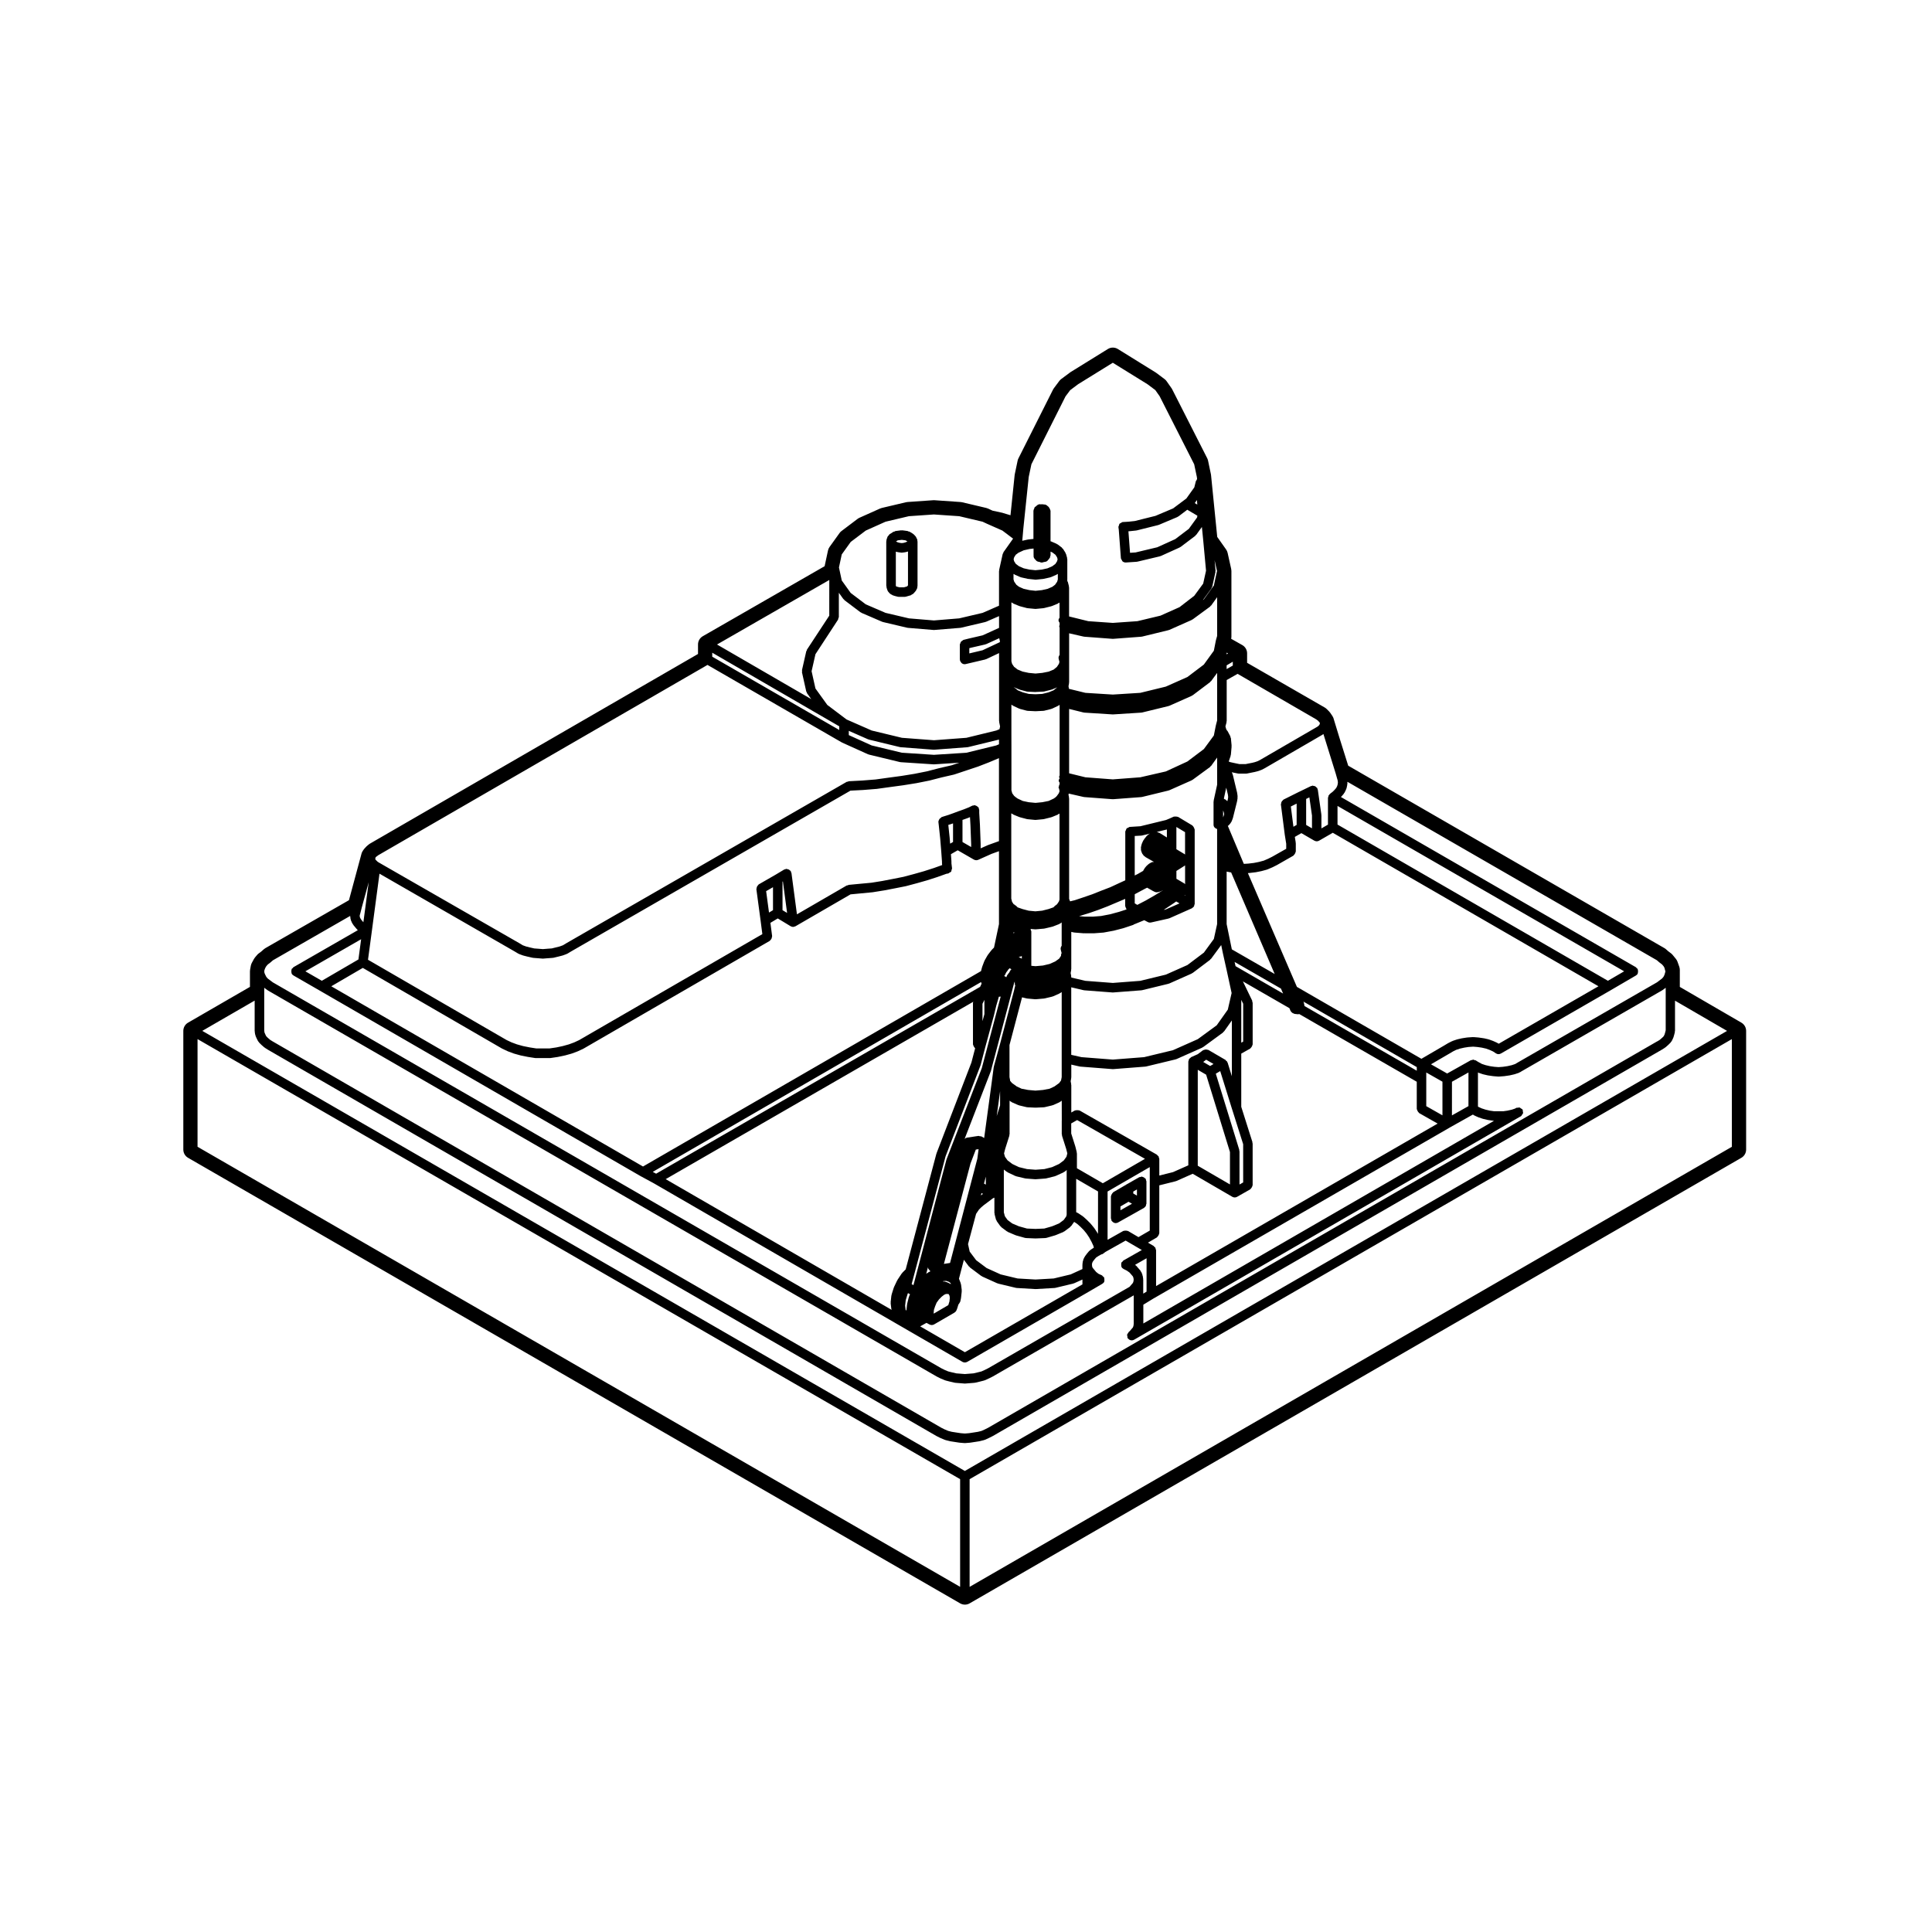 <?xml version="1.0" encoding="UTF-8"?>
<!-- Uploaded to: SVG Repo, www.svgrepo.com, Generator: SVG Repo Mixer Tools -->
<svg fill="#000000" width="800px" height="800px" version="1.1" viewBox="144 144 512 512" xmlns="http://www.w3.org/2000/svg">
 <g>
  <path d="m378.89 299.3c0 0.055 0.055 0.09 0.059 0.145 0.004 0.055-0.039 0.102-0.023 0.156l0.098 0.379c0.004 0.035 0.039 0.051 0.051 0.082 0.012 0.023-0.012 0.051 0 0.082l0.188 0.473c0.066 0.16 0.195 0.266 0.312 0.383 0.035 0.039 0.031 0.102 0.074 0.137l0.473 0.379c0.07 0.059 0.168 0.047 0.242 0.086 0.059 0.031 0.086 0.105 0.152 0.133l0.57 0.188c0.02 0.004 0.047 0.004 0.066 0.012 0.004 0 0.004 0.012 0.016 0.012l0.75 0.191c0.105 0.023 0.211 0.039 0.312 0.039h1.504c0.117 0 0.23-0.016 0.348-0.051l0.648-0.191h0.004l0.66-0.188c0.109-0.031 0.156-0.141 0.25-0.203 0.098-0.055 0.211-0.039 0.293-0.121l0.379-0.379c0.02-0.02 0.012-0.055 0.031-0.074 0.02-0.02 0.047-0.012 0.059-0.031l0.379-0.473c0.051-0.059 0.023-0.141 0.059-0.207 0.055-0.102 0.152-0.16 0.18-0.277l0.098-0.379c0.016-0.055-0.031-0.102-0.023-0.156 0.004-0.055 0.059-0.09 0.059-0.145v-11.809c0-0.055-0.055-0.09-0.059-0.145-0.004-0.055 0.039-0.102 0.023-0.156l-0.098-0.379c-0.023-0.102-0.121-0.141-0.168-0.227-0.039-0.086-0.012-0.18-0.074-0.258l-0.379-0.473c-0.035-0.047-0.102-0.039-0.141-0.082-0.039-0.039-0.039-0.109-0.09-0.145l-0.379-0.281c-0.02-0.016-0.055-0.004-0.074-0.02-0.02-0.016-0.02-0.047-0.047-0.059l-0.66-0.379c-0.074-0.047-0.16-0.004-0.242-0.031-0.082-0.023-0.121-0.109-0.211-0.121l-0.664-0.098h-0.012c-0.004 0-0.004-0.004-0.012-0.004l-0.75-0.098c-0.055-0.012-0.102 0.039-0.156 0.039s-0.098-0.051-0.156-0.039l-0.754 0.098-0.75 0.098c-0.105 0.012-0.156 0.105-0.25 0.141-0.098 0.035-0.203 0-0.293 0.055l-0.57 0.379-0.418 0.246c-0.125 0.074-0.156 0.215-0.242 0.324-0.09 0.105-0.23 0.156-0.289 0.297l-0.188 0.473c-0.012 0.031 0.012 0.055 0 0.086-0.012 0.031-0.047 0.039-0.055 0.074l-0.098 0.379c-0.016 0.055 0.031 0.102 0.023 0.156-0.004 0.055-0.059 0.09-0.059 0.145l0.008 11.812zm3.484-12.16 0.605-0.074 0.578 0.07 0.418 0.059 0.379 0.215 0.109 0.086-0.051 0.035-0.438 0.188-0.504 0.145-0.5 0.059-0.523-0.066-0.535-0.137-0.43-0.211-0.035-0.02 0.086-0.051c0.004-0.004 0.004-0.016 0.016-0.02 0.012-0.004 0.023-0.004 0.039-0.012l0.328-0.215zm0.605 12.508h-0.605l-0.535-0.137-0.336-0.109-0.031-0.02-0.031-0.082-0.035-0.152v-8.953l0.508 0.125c0.047 0.012 0.09 0.012 0.133 0.016 0.012 0 0.012 0.012 0.02 0.012l0.754 0.098c0.051 0.004 0.102 0.012 0.152 0.012 0.051 0 0.105 0 0.152-0.012l0.75-0.098c0.012 0 0.016-0.016 0.023-0.016 0.055-0.012 0.109-0.004 0.168-0.023l0.562-0.16v8.973l-0.145 0.18-0.105 0.105-0.348 0.102-0.492 0.141z"/>
  <path d="m447.18 464.1c0.066-0.035 0.105-0.105 0.16-0.156 0.055-0.051 0.105-0.098 0.156-0.156 0.051-0.059 0.117-0.09 0.156-0.156 0.023-0.051-0.004-0.105 0.02-0.152 0.039-0.105 0.059-0.191 0.074-0.309 0.012-0.059 0.07-0.102 0.07-0.16v-5.953c0-0.117-0.098-0.191-0.121-0.301-0.023-0.109 0.016-0.215-0.039-0.316-0.035-0.055-0.102-0.059-0.137-0.105-0.105-0.137-0.227-0.207-0.371-0.297-0.145-0.082-0.262-0.152-0.422-0.172-0.059-0.012-0.102-0.07-0.16-0.07-0.109 0-0.191 0.098-0.297 0.121-0.109 0.023-0.223-0.02-0.328 0.039l-3.5 1.984s0 0.004-0.004 0.012h-0.004l-3.402 1.988c-0.055 0.031-0.055 0.102-0.105 0.133-0.125 0.105-0.195 0.227-0.277 0.367-0.09 0.145-0.16 0.266-0.18 0.434-0.004 0.055-0.066 0.098-0.066 0.152v5.859c0 0.117 0.098 0.191 0.121 0.301 0.023 0.105-0.016 0.215 0.039 0.312 0.039 0.07 0.109 0.105 0.16 0.16 0.051 0.066 0.09 0.105 0.152 0.156 0.227 0.191 0.488 0.324 0.781 0.324 0.207 0 0.422-0.055 0.621-0.16l6.902-3.879v0zm-1.879-3.258-0.973-0.555v-0.516l0.973-0.555zm-4.375 2.887 2.144-1.25 0.926 0.523-3.066 1.727 0.004-1z"/>
  <path d="m589.17 405.54v-4.504c0-0.289-0.051-0.574-0.145-0.848l-0.473-1.324c-0.098-0.273-0.242-0.523-0.422-0.75l-0.852-1.039c-0.125-0.152-0.266-0.293-0.422-0.414l-0.754-0.57-0.625-0.551c-0.121-0.105-0.25-0.203-0.395-0.281l-83.793-48.344c-1.461-4.625-3.547-11.281-3.789-12.203-0.066-0.324-0.191-0.637-0.371-0.918l-0.57-0.852c-0.098-0.141-0.203-0.273-0.324-0.395l-0.66-0.66c-0.156-0.152-0.328-0.289-0.523-0.395l-20.555-11.84v-2.508c0-0.906-0.492-1.75-1.281-2.191l-2.949-1.668c0.047-0.191 0.07-0.387 0.07-0.578v-17.383c0-0.188-0.02-0.367-0.059-0.543l-0.945-4.254c-0.074-0.328-0.211-0.637-0.402-0.906l-2.352-3.332-1.637-16.344c-0.012-0.09-0.02-0.18-0.039-0.266l-0.754-3.594c-0.051-0.215-0.117-0.422-0.215-0.621l-9.262-18.234c-0.051-0.105-0.109-0.211-0.176-0.309l-1.328-1.891c-0.152-0.215-0.336-0.414-0.551-0.57l-2.266-1.699-10.102-6.266c-0.406-0.25-0.867-0.379-1.328-0.379-0.465 0-0.922 0.125-1.328 0.379l-9.922 6.141-2.449 1.824c-0.191 0.141-0.363 0.312-0.504 0.508l-1.414 1.891c-0.098 0.117-0.172 0.246-0.238 0.379l-9.172 18.242c-0.102 0.195-0.172 0.398-0.215 0.613l-0.754 3.594c-0.02 0.086-0.031 0.176-0.039 0.262l-1.098 10.598-2.195-0.664-2.562-0.555-1.16-0.539c-0.152-0.074-0.316-0.133-0.488-0.172l-6.422-1.516c-0.133-0.031-0.266-0.051-0.406-0.059l-6.894-0.477c-0.055 0-0.117-0.004-0.172-0.004-0.059 0-0.117 0-0.176 0.004l-6.805 0.473c-0.137 0.012-0.273 0.031-0.402 0.059l-6.418 1.516c-0.156 0.035-0.309 0.09-0.453 0.152l-5.481 2.453c-0.172 0.082-0.336 0.176-0.488 0.293l-4.254 3.215c-0.207 0.152-0.383 0.332-0.527 0.539l-2.641 3.68c-0.203 0.281-0.344 0.605-0.418 0.941l-0.852 3.969c-0.016 0.066-0.023 0.125-0.035 0.191l-32.293 18.559c-0.781 0.449-1.266 1.281-1.266 2.188v2.516l-86.973 50.281c-0.395 0.266-1.344 0.984-1.969 2.07-0.105 0.188-0.188 0.383-0.242 0.59l-3.32 12.309-22.148 12.707c-0.141 0.086-0.281 0.18-0.406 0.293l-0.75 0.66-0.613 0.453c-0.145 0.105-0.277 0.23-0.398 0.371l-0.562 0.66c-0.117 0.137-0.215 0.281-0.301 0.434l-0.562 1.039c-0.125 0.23-0.215 0.484-0.266 0.746l-0.191 1.039c-0.023 0.152-0.039 0.309-0.039 0.457v4.117l-16.402 9.48c-0.781 0.449-1.258 1.281-1.258 2.18v31.453c0 0.902 0.48 1.734 1.258 2.18l204.61 118.08c0.395 0.227 0.828 0.336 1.258 0.336 0.434 0 0.871-0.109 1.258-0.336l204.52-118.08c0.777-0.449 1.258-1.281 1.258-2.18v-31.453c0-0.898-0.48-1.727-1.254-2.18zm13.789 42.375-202 116.62v-28.539l202-116.62zm-366.14-61.195v0.332c0 0.066 0.059 0.105 0.07 0.168 0.004 0.059-0.039 0.117-0.02 0.18l0.188 0.66c0.016 0.059 0.074 0.09 0.102 0.145 0.02 0.039-0.004 0.09 0.016 0.133l0.379 0.664c0.023 0.047 0.074 0.066 0.105 0.105 0.016 0.023 0.004 0.055 0.023 0.082l0.473 0.562h0.004v0.012l0.562 0.66c0.035 0.047 0.102 0.031 0.141 0.066l-17.098 9.828c-0.102 0.059-0.121 0.176-0.203 0.258-0.086 0.082-0.207 0.102-0.266 0.207-0.031 0.055 0 0.109-0.02 0.172-0.066 0.152-0.059 0.293-0.059 0.453 0 0.172-0.004 0.312 0.059 0.469 0.02 0.055-0.004 0.109 0.02 0.168 0.109 0.195 0.273 0.336 0.449 0.441 0.004 0.004 0.004 0.016 0.016 0.02l6.891 3.969h0.004c0 0.004 0 0.004 0.004 0.004l85.102 49.211h0.012c0.004 0.004 0.012 0.004 0.016 0.004 0 0.004 0 0.012 0.004 0.012l3.461 1.875 81.805 47.328h0.004c0.191 0.105 0.406 0.168 0.625 0.168 0.215 0 0.43-0.059 0.621-0.16 0.004-0.004 0.004-0.004 0.012-0.004l32.406-18.703v-0.004h0.004l3.402-1.988c0.004-0.004 0.004-0.012 0.012-0.016 0.215-0.125 0.395-0.312 0.504-0.551 0.02-0.035-0.012-0.074 0.004-0.105 0.055-0.156 0.023-0.309 0.016-0.48-0.012-0.16 0.012-0.312-0.066-0.457-0.016-0.039 0.004-0.082-0.016-0.109-0.07-0.117-0.207-0.141-0.301-0.227-0.102-0.098-0.137-0.227-0.266-0.289l-0.91-0.414-0.621-0.484-0.48-0.574-0.438-0.52-0.137-0.312-0.055-0.52 0.051-0.422 0.16-0.367 0.422-0.562 0.457-0.535 0.641-0.422 0.746-0.418c0.137-0.039 0.289-0.047 0.402-0.133l0.691-0.52 5.352-3.012 2.781 1.621 1.516 0.883-4.914 2.793c-0.117 0.07-0.145 0.207-0.238 0.312-0.086 0.086-0.207 0.109-0.266 0.227-0.02 0.039 0.012 0.086-0.012 0.121-0.059 0.156-0.039 0.301-0.031 0.473 0 0.168-0.012 0.312 0.055 0.465 0.02 0.039-0.004 0.09 0.016 0.125 0.125 0.215 0.312 0.371 0.52 0.484 0.004 0.004 0.012 0.016 0.016 0.02l0.867 0.434 0.734 0.52 0.465 0.535v0.004l0.422 0.492 0.145 0.402 0.059 0.453-0.059 0.457-0.145 0.402-0.422 0.492-0.465 0.539-0.09 0.055-37.344 21.504-0.91 0.457-0.898 0.406-1.023 0.258-1.113 0.258-2.266 0.18-1.129-0.09-1.137-0.09-1.113-0.258-1.043-0.262-0.988-0.414-0.871-0.438-177.12-102.25-0.695-0.523-0.648-0.484-0.379-0.438-0.301-0.594-0.191-0.449-0.055-0.418 0.051-0.348 0.203-0.539 0.266-0.465 0.402-0.469 0.645-0.488c0.016-0.012 0.012-0.031 0.023-0.039 0.016-0.012 0.035-0.004 0.047-0.016l0.656-0.574zm132.63-99.102 3.984-3.008 5.238-2.348 6.195-1.465 6.621-0.457 6.711 0.457 6.191 1.461 1.301 0.605c0.004 0 0.012 0 0.016 0.004 0.004 0 0.004 0.004 0.012 0.004l3.926 1.738 2.828 2.133-0.004 0.012-2.543 3.594c-0.055 0.074-0.02 0.168-0.059 0.246-0.035 0.082-0.121 0.117-0.141 0.207l-0.945 4.254c-0.012 0.051 0.031 0.09 0.023 0.141-0.004 0.051-0.055 0.082-0.055 0.133v9.191l-4.336 1.895-6.219 1.461-6.699 0.551-6.609-0.551-6.211-1.461-5.246-2.262-3.981-3.008-2.371-3.309-0.742-3.449 0.734-3.449zm86.004-0.742-4.762 2.156-5.738 1.367-1.48 0.102-0.43-5.703 0.191-0.012h0.004 0.051l1.793-0.191c0.012 0 0.012-0.012 0.02-0.012 0.051-0.004 0.102-0.004 0.152-0.016l5.668-1.414c0.02-0.004 0.023-0.023 0.047-0.035 0.051-0.012 0.098-0.004 0.137-0.023l4.914-2.074c0.051-0.02 0.055-0.07 0.102-0.098 0.055-0.031 0.117-0.016 0.168-0.055l2.352-1.781 2.68 1.582-0.082 0.465-2.188 3.019zm5.84-9.156-0.672-0.395 0.586-0.812zm121.79 120.75 0.664 0.578c0.016 0.012 0.035 0.004 0.047 0.016 0.012 0.012 0.012 0.023 0.02 0.035l0.645 0.488 0.402 0.469 0.23 0.406 0.152 0.59c0.004 0.004 0.004 0.012 0.012 0.016 0.004 0.004-0.004 0.012-0.004 0.02l0.102 0.336-0.098 0.383-0.16 0.551-0.258 0.516-0.379 0.441-0.645 0.488-0.68 0.516-37.352 21.504c-0.012 0.012-0.012 0.031-0.031 0.039-0.012 0.012-0.031 0-0.047 0.012l-0.133 0.09-0.918 0.312-1.168 0.266-1.18 0.172-1.18 0.086-1.109-0.086-1.176-0.172-1.168-0.273-0.957-0.316-0.941-0.512-0.707-0.438c-0.055-0.035-0.121-0.004-0.18-0.031-0.105-0.051-0.195-0.082-0.312-0.098-0.066-0.012-0.105-0.07-0.168-0.07-0.055 0-0.086 0.051-0.133 0.055-0.109 0.016-0.191 0.047-0.297 0.086-0.066 0.023-0.125-0.012-0.188 0.023l-6.277 3.523-4.289-2.438 4.922-2.867h0.004c0-0.004 0.004-0.004 0.012-0.004l0.918-0.551 0.797-0.398 0.992-0.332 1.16-0.262 1.129-0.176 1.234-0.086 1.117 0.09 1.176 0.168 1.145 0.262 0.945 0.344 0.887 0.402 0.762 0.508c0.012 0.012 0.023 0.004 0.035 0.012 0.203 0.125 0.422 0.203 0.66 0.203 0.211 0 0.418-0.059 0.605-0.16 0.012 0 0.02 0 0.023-0.004l29-16.715c0.004 0 0.004-0.004 0.004-0.004l6.785-3.961h0.004l0.012-0.004c0.012-0.004 0.012-0.016 0.016-0.02 0.172-0.105 0.328-0.246 0.438-0.438 0.035-0.055 0-0.117 0.023-0.172 0.066-0.156 0.066-0.293 0.066-0.465s0-0.309-0.066-0.465c-0.023-0.055 0.004-0.117-0.023-0.172-0.059-0.102-0.176-0.117-0.258-0.195-0.082-0.082-0.102-0.203-0.203-0.258l-78.188-45.117 0.137-0.137c0.016-0.016 0.012-0.035 0.02-0.051 0.016-0.016 0.035-0.004 0.051-0.02l0.559-0.66c0.031-0.031 0.016-0.082 0.039-0.109 0.039-0.055 0.102-0.086 0.133-0.145l0.379-0.754c0.02-0.035-0.004-0.07 0.012-0.105 0.016-0.047 0.066-0.066 0.082-0.109l0.188-0.66c0.012-0.035-0.02-0.066-0.016-0.102 0.012-0.035 0.047-0.055 0.051-0.09l0.098-0.754c0.012-0.055-0.039-0.102-0.039-0.156 0-0.055 0.051-0.102 0.039-0.156v-0.023zm-177.19 123.89-0.891 0.449-0.902 0.406-0.934 0.23-1.203 0.188-1.18 0.18-1.078 0.086-1.074-0.086-1.184-0.18-1.203-0.188-0.945-0.238-0.992-0.414-0.871-0.438-177.21-102.39-0.637-0.398-0.641-0.555-0.398-0.402-0.25-0.504-0.211-0.504-0.066-0.508v-11.328l0.066 0.051 0.75 0.559c0.023 0.02 0.059 0.016 0.086 0.031 0.02 0.016 0.02 0.047 0.039 0.059l177.22 102.3c0.016 0.012 0.031 0.004 0.047 0.016 0.012 0.004 0.012 0.016 0.02 0.02l0.945 0.473c0.02 0.012 0.039 0.004 0.059 0.016 0.004 0.004 0.012 0.016 0.02 0.02l1.133 0.473c0.047 0.02 0.09 0.016 0.137 0.031 0.016 0.004 0.02 0.023 0.039 0.031l1.133 0.289h0.016c0 0.004 0 0.004 0.004 0.004l1.23 0.289c0.059 0.016 0.117 0.016 0.172 0.02 0.004 0 0.012 0.012 0.016 0.012l1.23 0.098 1.223 0.098c0.031 0.004 0.059 0.004 0.098 0.004 0.031 0 0.066 0 0.098-0.004l1.23-0.098 1.223-0.098c0.004 0 0.012-0.012 0.016-0.012 0.055-0.004 0.109-0.004 0.172-0.02l1.23-0.289 0.004-0.004h0.016l1.133-0.289c0.02-0.004 0.031-0.035 0.051-0.039 0.055-0.016 0.105-0.012 0.156-0.035l1.043-0.473c0.012-0.004 0.012-0.012 0.016-0.012 0.012-0.004 0.023-0.004 0.035-0.012l0.945-0.473c0.012-0.004 0.012-0.02 0.02-0.023 0.012-0.004 0.031 0 0.039-0.012l37.316-21.484v7.555l-0.074 0.543-0.145 0.402-0.422 0.492-0.465 0.539-0.137 0.098c-0.125 0.086-0.145 0.238-0.23 0.348-0.105 0.141-0.23 0.25-0.273 0.418-0.039 0.16 0.039 0.312 0.066 0.484 0.023 0.137-0.02 0.289 0.055 0.418 0.012 0.016 0.031 0.023 0.039 0.039 0.012 0.016 0 0.031 0.012 0.047 0.086 0.117 0.203 0.188 0.312 0.273 0.051 0.035 0.086 0.09 0.133 0.117 0.188 0.102 0.395 0.156 0.598 0.156 0.215 0 0.434-0.055 0.629-0.168l102.21-59.066c0.02-0.016 0.051-0.012 0.074-0.023l0.289-0.191c0.125-0.086 0.152-0.242 0.242-0.359 0.102-0.137 0.227-0.242 0.266-0.402 0.039-0.16-0.035-0.312-0.066-0.484-0.023-0.145 0.023-0.297-0.055-0.43-0.012-0.016-0.031-0.016-0.039-0.023-0.012-0.016 0-0.035-0.012-0.051-0.098-0.137-0.258-0.168-0.383-0.258-0.133-0.09-0.23-0.215-0.383-0.258-0.145-0.031-0.281 0.039-0.434 0.059-0.156 0.02-0.324-0.023-0.473 0.066l-0.289 0.168-0.836 0.281-1.168 0.266-1.129 0.16h-2.391l-1.129-0.16-1.168-0.273-1.012-0.332-0.848-0.387-0.141-0.105v-9.02c0.023 0.016 0.055 0.012 0.082 0.02 0.023 0.016 0.035 0.047 0.059 0.055l1.137 0.379c0.031 0.012 0.059 0.004 0.09 0.016 0.016 0.004 0.02 0.016 0.031 0.02l1.223 0.281c0.031 0.004 0.066 0.004 0.098 0.012 0 0 0.004 0.004 0.012 0.004l1.32 0.191c0.031 0.004 0.055 0.004 0.082 0.004 0 0 0.004 0.004 0.012 0.004l1.23 0.098c0.031 0.004 0.059 0.004 0.09 0.004h0.008c0.031 0 0.059 0 0.086-0.004l1.32-0.098c0.004 0 0.004-0.004 0.004-0.004 0.031 0 0.059 0 0.09-0.004l1.32-0.191c0.004 0 0.012-0.004 0.012-0.004 0.031-0.004 0.066-0.004 0.098-0.012l1.23-0.281c0.016-0.004 0.016-0.016 0.023-0.02 0.035-0.012 0.066-0.004 0.102-0.016l1.133-0.379c0.047-0.016 0.059-0.07 0.105-0.098 0.066-0.031 0.133-0.02 0.195-0.059l0.23-0.152 37.383-21.523c0.023-0.012 0.023-0.039 0.051-0.059 0.02-0.016 0.055-0.004 0.082-0.023l0.754-0.562c0-0.004 0.004-0.004 0.012-0.004l0.055-0.047v11.258l-0.145 0.594-0.152 0.523-0.23 0.465-0.383 0.387-0.664 0.578-0.621 0.387-0.043 0.004zm37.043-52.137c-0.055-0.035-0.117 0-0.172-0.023-0.152-0.066-0.281-0.059-0.441-0.066-0.172 0-0.316-0.004-0.48 0.059-0.055 0.02-0.105-0.012-0.156 0.02l-4.168 2.348v-12.801l11.18-6.469v16.824l-2.992 1.734zm-43.234 32.129-11.844-6.852 1.664-0.926 0.812 0.43c0.188 0.102 0.395 0.145 0.59 0.145 0.211 0 0.434-0.055 0.629-0.168l5.379-3.113c0.012-0.004 0.012-0.023 0.023-0.031 0.223-0.137 0.414-0.332 0.52-0.598l0.188-0.473c0.004-0.016-0.004-0.031 0-0.051 0.004-0.016 0.023-0.023 0.031-0.047l0.301-0.977c0.141-0.105 0.211-0.277 0.297-0.434 0.051-0.086 0.121-0.141 0.145-0.238 0.004-0.023 0.031-0.035 0.035-0.059l0.188-0.852c0.004-0.023-0.016-0.047-0.012-0.07 0.004-0.031 0.031-0.039 0.035-0.07l0.191-1.789c0.004-0.055-0.039-0.098-0.039-0.141 0-0.055 0.047-0.098 0.039-0.145l-0.191-1.516c-0.004-0.055-0.066-0.082-0.082-0.133-0.012-0.055 0.023-0.105 0.004-0.16l-0.469-1.215 1.301-5.012 1.336 1.773c0.035 0.051 0.105 0.031 0.145 0.074 0.051 0.051 0.047 0.133 0.105 0.176l3.023 2.266c0.047 0.035 0.105 0.023 0.156 0.051 0.035 0.023 0.039 0.07 0.082 0.09l3.969 1.793c0.051 0.023 0.105 0.02 0.168 0.035 0.02 0.012 0.031 0.039 0.059 0.047l4.727 1.133c0.066 0.016 0.125 0.02 0.191 0.023 0.012 0 0.016 0.012 0.023 0.012l4.918 0.289h0.074 0.07l5.008-0.289c0.012 0 0.012-0.012 0.02-0.012 0.07-0.004 0.133-0.012 0.195-0.023l4.727-1.133c0.031-0.004 0.039-0.035 0.059-0.047 0.059-0.016 0.117-0.012 0.168-0.035l2.195-0.988v1.289zm-119.27-106.18 0.926 0.555c0.047 0.023 0.102 0.02 0.145 0.039 0.031 0.016 0.035 0.051 0.07 0.066l1.039 0.379c0.031 0.012 0.066 0.004 0.098 0.016 0.012 0 0.016 0.02 0.031 0.02l1.137 0.289h0.023l1.223 0.281c0.055 0.012 0.105 0.012 0.16 0.016 0.012 0 0.016 0.012 0.02 0.012l1.23 0.098h0.035l1.184 0.098c0.031 0 0.066 0.004 0.102 0.004 0.031 0 0.066 0 0.102-0.004l1.188-0.098h0.031l1.324-0.098c0.012 0 0.012-0.012 0.02-0.012 0.066-0.004 0.125-0.004 0.191-0.02l1.129-0.277h0.012l1.137-0.289c0.012 0 0.016-0.02 0.031-0.02 0.031-0.012 0.066-0.004 0.098-0.016l1.039-0.379c0.031-0.012 0.039-0.051 0.07-0.066 0.047-0.02 0.102-0.012 0.145-0.039l0.922-0.555 74.086-42.641 3.289-0.172h0.031l3.586-0.289h0.004c0.02 0 0.047 0 0.066-0.004l3.406-0.473 3.492-0.473h0.004 0.023l3.492-0.562h0.004c0.016 0 0.023 0 0.039-0.004l3.305-0.66c0.004 0 0.004-0.004 0.012-0.004 0.016-0.004 0.035 0 0.055-0.004l3.305-0.852 3.269-0.75c0.012 0 0.016-0.016 0.023-0.016 0.031-0.004 0.059-0.004 0.098-0.016l6.234-2.078c0.004 0 0.004-0.012 0.016-0.012 0.012-0.004 0.023 0 0.039-0.004l2.926-1.133c0.012 0 0.012-0.004 0.016-0.012 0.004-0.004 0.016 0 0.02-0.004l2.602-1.094v21.996l-2.848 1.023c-0.02 0.004-0.023 0.031-0.039 0.035-0.02 0.004-0.035-0.004-0.051 0l-1.914 0.852v-1.125c0-0.012-0.012-0.016-0.012-0.02 0-0.012 0.012-0.016 0.012-0.023l-0.188-5.008c0-0.004-0.004-0.004-0.004-0.016 0-0.004 0.004-0.004 0.004-0.012l-0.188-3.164v-0.82c0-0.105-0.09-0.172-0.109-0.273-0.02-0.102 0.023-0.195-0.02-0.293-0.035-0.066-0.109-0.082-0.156-0.137-0.098-0.137-0.207-0.211-0.348-0.301-0.141-0.09-0.266-0.152-0.43-0.18-0.07-0.012-0.117-0.082-0.191-0.082-0.105 0-0.172 0.09-0.273 0.109-0.102 0.02-0.195-0.023-0.293 0.02l-0.91 0.453-1.32 0.527-1.316 0.469c-0.004 0-0.004 0.004-0.012 0.004h-0.012l-1.5 0.562-1.254 0.449-1.512 0.473s0 0.004-0.004 0.004h-0.004l-0.289 0.098c-0.117 0.035-0.141 0.152-0.23 0.211-0.168 0.105-0.312 0.203-0.414 0.371-0.004 0.02-0.012 0.039-0.016 0.059-0.109 0.211-0.227 0.43-0.203 0.684l0.098 0.852 0.379 3.582 0.281 3.449 0.188 2.613v0.516c0 0.035 0.035 0.055 0.035 0.086s-0.023 0.055-0.02 0.09l0.031 0.203-2.211 0.789-2.609 0.84-2.594 0.734h-0.004l-2.812 0.75-2.766 0.551-2.926 0.562-2.82 0.453-3.004 0.281-3.027 0.289c-0.102 0.012-0.152 0.102-0.242 0.125-0.09 0.023-0.188-0.012-0.273 0.035l-13.195 7.648-1.457-10.973c-0.012-0.098-0.102-0.141-0.133-0.227-0.031-0.086 0.012-0.176-0.039-0.258-0.047-0.074-0.141-0.086-0.195-0.145-0.109-0.125-0.223-0.207-0.379-0.281-0.145-0.07-0.273-0.105-0.434-0.109-0.086-0.004-0.152-0.074-0.238-0.066-0.098 0.012-0.141 0.102-0.227 0.133-0.086 0.023-0.176-0.012-0.25 0.035l-2.344 1.406-4.438 2.551c-0.082 0.047-0.09 0.141-0.156 0.203-0.125 0.109-0.211 0.211-0.281 0.367-0.074 0.152-0.105 0.281-0.117 0.449-0.004 0.09-0.074 0.156-0.066 0.242l1.129 8.398v0.004l0.457 3.512-48.543 28.082-1.305 0.609-1.426 0.527-1.648 0.457-1.664 0.352-1.77 0.262h-3.594l-1.676-0.262-1.793-0.359-1.621-0.453-1.426-0.527-1.289-0.605-36.754-21.289 1.027-7.664v-0.004l2.016-15.145zm111.06-52.137-8.504-0.559-7.996-1.93-6.051-2.731v-1.133l5.133 2.254c0.051 0.02 0.105 0.016 0.16 0.031 0.02 0.004 0.031 0.035 0.051 0.039l8.219 1.984c0.059 0.012 0.117 0.016 0.176 0.02 0.012 0 0.012 0.012 0.02 0.012l8.695 0.66h0.098 0.09l8.781-0.66c0.012 0 0.016-0.012 0.023-0.012 0.059-0.004 0.121-0.004 0.18-0.02l8.133-1.984c0.016-0.004 0.02-0.023 0.039-0.031h0.004v1.27l-0.75 0.312-7.906 1.93zm-25.395-35.828c0.07-0.105 0.035-0.238 0.066-0.352 0.035-0.121 0.141-0.207 0.141-0.336v-6.434l1.211 1.688c0.035 0.051 0.105 0.035 0.152 0.074 0.051 0.059 0.051 0.145 0.109 0.195l4.254 3.215c0.051 0.035 0.109 0.023 0.168 0.055 0.039 0.02 0.051 0.074 0.098 0.098l5.481 2.363c0.051 0.02 0.105 0.02 0.16 0.035 0.02 0.004 0.023 0.031 0.051 0.035l6.418 1.512c0.055 0.016 0.109 0.016 0.168 0.02 0.012 0 0.012 0.012 0.02 0.012l6.805 0.562c0.031 0 0.066 0.004 0.102 0.004 0.031 0 0.07 0 0.102-0.004l6.891-0.562c0.004 0 0.012-0.012 0.02-0.012 0.055-0.004 0.105-0.004 0.168-0.02l6.43-1.512c0.02-0.004 0.031-0.031 0.051-0.035 0.055-0.016 0.105-0.012 0.168-0.035l3.43-1.496v3.117l-4.344 1.977-3.562 0.828c-0.004 0-0.004 0.004-0.012 0.004-0.004 0-0.012-0.004-0.016 0l-1.512 0.379c-0.121 0.031-0.172 0.145-0.273 0.207-0.145 0.082-0.273 0.145-0.371 0.277-0.105 0.133-0.133 0.266-0.18 0.43-0.031 0.109-0.125 0.191-0.125 0.312v3.965c0 0.055 0.051 0.09 0.059 0.141 0.004 0.051-0.035 0.098-0.023 0.145 0.035 0.156 0.156 0.258 0.242 0.383 0.059 0.086 0.082 0.176 0.156 0.246 0.227 0.203 0.508 0.336 0.828 0.336 0.098 0 0.191-0.012 0.293-0.035l5.195-1.223c0.031-0.004 0.035-0.035 0.059-0.047 0.066-0.016 0.125-0.016 0.188-0.039l3.402-1.605v18.035c0 0.047 0.047 0.074 0.051 0.121s-0.035 0.082-0.023 0.125l0.238 1.164-0.156 0.727-0.848 0.348-7.914 1.93-8.594 0.645-8.504-0.645-8.004-1.93-6.66-2.926-5.109-3.856-3.141-4.359-1.02-4.574 1.023-4.508zm50.73-18.723 1.078-0.117v1.797c0 0.035 0.035 0.055 0.035 0.09 0 0.035-0.035 0.059-0.035 0.098 0 0.371 0.176 0.691 0.438 0.922 0.02 0.02 0.012 0.051 0.031 0.07 0.035 0.035 0.09 0.02 0.125 0.055 0.031 0.035 0.023 0.102 0.059 0.133 0.246 0.246 0.57 0.367 0.891 0.367 0.012 0 0.016-0.012 0.023-0.012 0.02 0.004 0.023 0.023 0.039 0.031 0.012 0.004 0.02 0.031 0.031 0.035 0.188 0.09 0.371 0.133 0.562 0.133 0.141 0 0.273-0.066 0.406-0.109 0.09-0.012 0.18-0.016 0.266-0.039 0.023-0.004 0.031-0.035 0.055-0.047 0.012 0 0.02 0.012 0.031 0.012 0.453 0 0.781-0.277 0.996-0.637 0.031-0.023 0.074-0.016 0.102-0.039 0.039-0.035 0.023-0.09 0.055-0.133 0.016-0.031 0.055-0.047 0.07-0.074 0.016-0.023-0.004-0.051 0.004-0.074v-0.004c0.055-0.066 0.137-0.105 0.176-0.18 0.051-0.102 0-0.203 0.023-0.301 0.023-0.102 0.117-0.172 0.117-0.281v-0.996l0.457 0.203 0.836 0.629 0.434 0.676 0.145 0.527-0.145 0.523-0.434 0.691-0.828 0.621-1.27 0.559-1.508 0.332-1.699 0.168-1.578-0.168-1.516-0.336-1.27-0.555-0.832-0.625-0.438-0.691-0.141-0.523 0.141-0.523 0.434-0.68 0.754-0.562c0.02-0.012 0.039-0.004 0.066-0.016l1.289-0.598zm74.172 65.824 0.691 4.82v3.387l-1.547-0.898v-6.891zm-3.375 7.305-0.852 0.488-0.684-5.367 1.535-0.766zm-0.863 8.148c0.055-0.031 0.059-0.102 0.105-0.141 0.133-0.102 0.203-0.215 0.289-0.363 0.09-0.145 0.156-0.262 0.176-0.43 0.012-0.059 0.07-0.102 0.07-0.16v-2.168c0-0.035-0.039-0.059-0.039-0.098 0-0.035 0.031-0.066 0.023-0.105l-0.242-1.508 1.734-0.996 3.438 1.996h0.012c0.191 0.105 0.402 0.168 0.625 0.168 0.223 0 0.438-0.059 0.625-0.172h0.004l3.621-2.09 70.406 40.676-26.434 15.234-0.195-0.133c-0.035-0.02-0.07-0.004-0.105-0.02-0.035-0.02-0.039-0.066-0.074-0.082l-1.039-0.473c-0.016-0.012-0.035 0.004-0.051 0-0.02-0.012-0.023-0.035-0.047-0.039l-1.043-0.379c-0.023-0.012-0.051 0.012-0.082 0.004-0.031-0.012-0.039-0.047-0.07-0.051l-1.223-0.281c-0.02-0.004-0.035 0.016-0.059 0.012-0.016-0.004-0.023-0.02-0.047-0.023l-1.32-0.191c-0.02-0.004-0.031 0.016-0.047 0.012-0.016 0-0.023-0.02-0.047-0.02l-1.23-0.098c-0.031-0.004-0.055 0.031-0.09 0.031-0.031 0-0.059-0.035-0.09-0.031l-1.414 0.098c-0.02 0-0.031 0.023-0.051 0.023-0.02 0-0.039-0.02-0.059-0.016l-1.23 0.191c-0.012 0.004-0.02 0.02-0.035 0.023-0.016 0-0.035-0.016-0.051-0.012l-1.23 0.281c-0.023 0.004-0.035 0.035-0.055 0.039-0.023 0.004-0.047-0.016-0.07-0.004l-1.133 0.379c-0.031 0.012-0.039 0.051-0.07 0.066-0.031 0.012-0.059-0.012-0.09 0.004l-0.945 0.473c-0.02 0.012-0.02 0.031-0.035 0.035-0.016 0.012-0.035 0-0.055 0.012l-0.945 0.562v0.004l-6.156 3.594-32.996-19.062-12.992-30.152 0.273-0.016h0.004c0.023 0 0.047 0 0.074-0.004l1.602-0.191c0.012 0 0.012-0.004 0.016-0.004 0.023 0 0.055 0 0.086-0.004l1.414-0.281s0.004-0.004 0.012-0.004c0.023-0.004 0.051-0.004 0.07-0.012l1.414-0.379c0.02-0.004 0.023-0.023 0.047-0.031 0.047-0.016 0.086-0.012 0.121-0.023l1.328-0.562c0.012-0.004 0.012-0.016 0.02-0.02 0.02-0.004 0.035-0.004 0.051-0.012l1.133-0.57c0.012 0 0.012-0.012 0.02-0.016 0.012-0.004 0.02 0 0.035-0.012zm83.355 33.156-71.66-41.398v-4.938l75.961 43.828zm-123.14 85.855 2.762-1.688h0.012l78.402-45.242 0.004-0.004v-0.004l6.172-3.461 0.102 0.074c0.047 0.035 0.102 0.023 0.145 0.051 0.039 0.02 0.047 0.07 0.086 0.09l1.039 0.473c0.031 0.016 0.059 0.012 0.09 0.02 0.016 0.004 0.02 0.023 0.035 0.031l1.137 0.379c0.031 0.012 0.059 0.004 0.09 0.016 0.016 0.004 0.02 0.016 0.031 0.02l1.223 0.281c0.031 0.004 0.066 0.004 0.098 0.012 0 0 0.004 0.004 0.012 0.004l1.32 0.191c0.059 0.012 0.117 0.016 0.18 0.016h0.016l-92.934 53.707v-4.965zm86.18-52.637-4.375 2.457 0.004-8.918 4.375-2.457zm-6.891 2.441-4.289-2.434v-8.918l4.289 2.434zm-52.809-19.535-0.504 0.281v-11.348l0.504 1.039zm0 37.316-0.973 0.551v-8.797c0-0.07-0.066-0.109-0.074-0.176-0.012-0.07 0.039-0.125 0.02-0.191l-6.227-20.203 1.168-0.691 3.117 10.016s0.004 0 0.004 0.004l2.961 9.352zm-18.609-2.727-3.617 0.902v-4.434c0-0.066-0.055-0.102-0.066-0.156-0.02-0.109-0.039-0.203-0.086-0.312-0.023-0.055 0.004-0.109-0.023-0.16-0.031-0.055-0.098-0.055-0.125-0.105-0.074-0.098-0.137-0.152-0.227-0.223-0.051-0.039-0.055-0.105-0.105-0.137l-20.5-11.715c-0.055-0.031-0.109 0-0.172-0.023-0.145-0.059-0.281-0.055-0.441-0.055-0.168-0.004-0.312-0.012-0.473 0.055-0.051 0.02-0.105-0.012-0.156 0.02l-0.953 0.539v-7.285c0-0.047-0.039-0.07-0.047-0.105-0.004-0.035 0.035-0.074 0.023-0.109l-0.145-0.805 0.141-0.711c0.012-0.047-0.031-0.082-0.023-0.125 0.004-0.047 0.051-0.07 0.051-0.117v-3.438l2.242 0.508c0.055 0.012 0.105 0.016 0.16 0.02 0.004 0 0.012 0.004 0.016 0.004l8.504 0.664c0.031 0.004 0.066 0.004 0.102 0.004 0.035 0 0.07 0 0.102-0.004l8.504-0.664c0.012 0 0.012-0.012 0.02-0.012 0.059-0.004 0.117-0.004 0.176-0.02l7.844-1.891c0.023-0.004 0.031-0.035 0.055-0.039 0.055-0.016 0.105-0.012 0.16-0.035l6.801-3.023c0.039-0.016 0.047-0.066 0.082-0.086 0.051-0.023 0.105-0.016 0.152-0.051l5.289-3.875c0.07-0.055 0.07-0.145 0.125-0.207 0.047-0.051 0.117-0.031 0.156-0.086l2.062-2.91v14.785l-1.129-3.629c-0.02-0.051-0.082-0.07-0.102-0.109-0.02-0.051 0.012-0.105-0.02-0.145-0.059-0.105-0.176-0.117-0.258-0.195-0.082-0.082-0.102-0.195-0.195-0.258l-4.535-2.641c-0.082-0.047-0.16-0.004-0.246-0.035-0.156-0.055-0.293-0.074-0.457-0.066-0.168 0.012-0.297 0.047-0.449 0.117-0.082 0.035-0.168 0.004-0.238 0.059l-1.41 1.059-1.754 0.785c-0.074 0.035-0.098 0.121-0.156 0.168-0.109 0.074-0.203 0.137-0.281 0.242-0.039 0.051-0.105 0.051-0.133 0.105-0.02 0.035 0.004 0.074-0.016 0.105-0.051 0.105-0.051 0.203-0.07 0.312-0.016 0.082-0.09 0.133-0.09 0.215v27.523zm-27.105 27.102-4.492 1.078-4.832 0.277-4.742-0.277-4.492-1.078-3.715-1.684-2.777-2.082-1.715-2.281-0.438-1.984 2.137-8.012 0.762-1.137 0.543-0.543 0.676-0.586 2.504-1.879 0.367-0.152v4.066c0 0.059 0.055 0.102 0.066 0.156 0.012 0.055-0.039 0.105-0.02 0.168l0.371 1.414c0.031 0.098 0.105 0.141 0.152 0.223 0.031 0.059 0.004 0.133 0.047 0.188l0.945 1.324c0.035 0.051 0.105 0.035 0.152 0.082 0.055 0.059 0.051 0.145 0.109 0.195l1.516 1.133c0.051 0.039 0.109 0.031 0.168 0.055 0.039 0.023 0.051 0.074 0.09 0.098l1.98 0.84c0.039 0.016 0.074 0.012 0.109 0.023 0.02 0.004 0.023 0.031 0.047 0.035l2.363 0.66c0.09 0.023 0.18 0.031 0.273 0.035 0.004 0 0.016 0.012 0.02 0.012l2.453 0.102h0.051 0.051l2.551-0.102c0.012 0 0.012-0.012 0.02-0.012 0.098-0.004 0.188-0.012 0.289-0.039l2.262-0.66c0.02-0.004 0.02-0.02 0.035-0.023 0.035-0.012 0.066-0.004 0.098-0.02l2.074-0.852c0.051-0.02 0.059-0.074 0.102-0.102 0.059-0.031 0.121-0.02 0.176-0.059l1.516-1.133c0.07-0.051 0.066-0.137 0.117-0.195 0.039-0.047 0.117-0.023 0.156-0.082l0.797-1.117 0.59 0.395 0.004 0.004h0.004l0.207 0.137 0.848 0.754 0.883 0.887 0.762 0.934 0.68 1.02 0.645 1.195 0.484 1.047 0.109 0.469c-0.02 0.012-0.02 0.035-0.035 0.047-0.016 0.012-0.035 0-0.055 0.012l-0.848 0.562c-0.055 0.035-0.055 0.105-0.102 0.141-0.051 0.047-0.117 0.035-0.168 0.086l-0.559 0.66c-0.016 0.016-0.012 0.035-0.02 0.051-0.012 0.012-0.023 0.012-0.035 0.02l-0.562 0.754c-0.031 0.047-0.012 0.102-0.039 0.141-0.023 0.051-0.09 0.059-0.105 0.105l-0.289 0.66c-0.031 0.059 0.016 0.121 0 0.188-0.02 0.066-0.09 0.098-0.098 0.16l-0.098 0.754c-0.004 0.031 0.02 0.051 0.02 0.082s-0.031 0.047-0.031 0.074v1.168zm-33.156-31.293 9.23-24.023c0.012-0.023-0.012-0.047 0-0.07 0.012-0.023 0.035-0.039 0.047-0.066l1.23-4.715 2.266-8.305c0.004-0.012-0.004-0.016-0.004-0.02 0.004-0.012 0.012-0.012 0.016-0.02l0.656-2.727 0.684-2.359h0.176 0.004c0.074 0 0.145-0.004 0.215-0.02l0.09-0.016-5.008 18.973-9.332 24.129c-0.012 0.023 0.012 0.051 0 0.074-0.012 0.023-0.035 0.035-0.047 0.059l-8.734 33.25-0.48-0.281 0.789-2.949zm9.805-134.11-3.512 0.832v-1.391l0.559-0.141 3.656-0.84c0.031-0.004 0.039-0.035 0.059-0.039 0.059-0.016 0.121-0.012 0.18-0.039l3.477-1.578 0.188 0.867-0.055 0.191zm14.023-18.707c0.047 0 0.086 0 0.121-0.004l1.891-0.188c0.004 0 0.016-0.012 0.02-0.012 0.047-0.004 0.09-0.004 0.133-0.016l1.699-0.379c0.023-0.004 0.035-0.031 0.055-0.039 0.059-0.016 0.117-0.012 0.176-0.035l1.516-0.664c0.039-0.016 0.051-0.07 0.09-0.09 0.051-0.031 0.105-0.016 0.156-0.055l0.066-0.047v1.441l-0.047 0.18-0.137 0.457-0.414 0.594h-0.004c-0.004 0-0.004 0.012-0.004 0.012l-0.109 0.16c-0.004 0.004 0 0.012-0.004 0.016l-0.734 0.555-1.25 0.543-1.535 0.344-1.668 0.172-1.586-0.172-1.527-0.336-1.258-0.551-0.734-0.555v-0.02l-0.539-0.766-0.145-0.449-0.051-0.188v-1.441l0.059 0.047c0.051 0.035 0.105 0.023 0.16 0.055 0.039 0.02 0.047 0.074 0.09 0.09l1.512 0.664c0.059 0.023 0.117 0.02 0.176 0.035 0.023 0.004 0.031 0.035 0.059 0.039l1.703 0.379c0.039 0.012 0.082 0.012 0.125 0.016 0 0 0.004 0.004 0.012 0.004l1.797 0.188c0.047 0.012 0.09 0.016 0.133 0.016zm48.023 118.1-5.019 3.672-6.566 2.918-7.648 1.844-8.293 0.645-8.293-0.645-2.727-0.613v-17.898l3.266 0.766c0.059 0.016 0.117 0.016 0.172 0.02 0.004 0 0.016 0.012 0.023 0.012l7.457 0.57c0.031 0.004 0.066 0.004 0.102 0.004s0.07 0 0.102-0.004l7.457-0.57c0.012 0 0.016-0.012 0.023-0.012 0.059-0.004 0.117-0.012 0.18-0.02l6.988-1.699c0.031-0.004 0.035-0.031 0.059-0.039 0.051-0.016 0.105-0.012 0.156-0.035l5.949-2.644c0.047-0.02 0.051-0.07 0.09-0.098 0.051-0.023 0.109-0.016 0.156-0.051l4.629-3.492c0.059-0.047 0.059-0.133 0.105-0.188 0.039-0.039 0.105-0.023 0.145-0.074l2.684-3.641 0.453 2.207c0 0.004 0.004 0.004 0.012 0.012 0 0.004-0.004 0.004-0.004 0.012l0.945 4.254h0.004l1.352 6.231-1.012 4.394zm-48.023 53.953-2.254-0.098-2.168-0.605-1.75-0.746-1.234-0.926-0.699-0.977-0.281-1.039v-11.336l0.816 0.613c0.047 0.031 0.102 0.02 0.141 0.051 0.035 0.02 0.039 0.066 0.074 0.082l1.988 0.945c0.059 0.031 0.121 0.023 0.18 0.039 0.031 0.012 0.039 0.047 0.07 0.051l2.363 0.562c0.059 0.016 0.117 0.016 0.176 0.02 0.012 0 0.012 0.012 0.02 0.012l2.449 0.188c0.031 0.004 0.066 0.004 0.102 0.004 0.035 0 0.066 0 0.09-0.004l2.551-0.188c0.012 0 0.016-0.012 0.02-0.012 0.07-0.004 0.125-0.004 0.195-0.023l2.266-0.562c0.023-0.004 0.031-0.031 0.055-0.039 0.051-0.016 0.105-0.012 0.16-0.035l2.074-0.945c0.039-0.02 0.047-0.066 0.086-0.09 0.051-0.023 0.105-0.016 0.145-0.051l0.699-0.523s0.004 0.004 0.004 0.012c-0.012 0.059-0.07 0.102-0.07 0.16v11.668l-0.105 0.465-0.684 0.961-1.219 0.91-1.863 0.766-2.062 0.594zm-11.859-41.738c0.012-0.023-0.012-0.047-0.004-0.07 0.012-0.023 0.039-0.039 0.051-0.066l6.184-23.406 0.07-0.109c0.059-0.086 0.023-0.188 0.059-0.281v0.523c0 0.055 0.051 0.086 0.059 0.137-0.012 0.055-0.059 0.098-0.059 0.145 0 0.137 0.105 0.227 0.141 0.348-0.004 0.012-0.016 0.016-0.016 0.023l-0.289 1.23v0.004l-3.672 14.02-1.703 6.238c-0.012 0.031 0.02 0.055 0.012 0.086-0.004 0.035-0.039 0.051-0.047 0.082l-0.562 4.254v0.004l-1.965 14.484-0.695-0.398c-0.137-0.082-0.293-0.035-0.438-0.059-0.133-0.02-0.242-0.109-0.379-0.098l-3.113 0.473c-0.023 0.004-0.039 0.035-0.066 0.039-0.059 0.012-0.102 0.031-0.156 0.051-0.137 0.051-0.211 0.152-0.328 0.242 0 0.004-0.004 0.004-0.012 0.004zm56.488-31.484-4.367 3.293-5.707 2.539-6.785 1.648-7.266 0.555-7.281-0.555-3.738-0.875v-0.23c0-0.047-0.047-0.074-0.051-0.117-0.004-0.047 0.035-0.082 0.023-0.125l-0.141-0.711 0.145-0.805c0.012-0.039-0.031-0.074-0.023-0.117 0.004-0.039 0.047-0.066 0.047-0.105v-9.887l0.734 0.16c0.051 0.012 0.105 0.012 0.156 0.016 0.012 0 0.012 0.004 0.016 0.004l2.363 0.188c0.035 0 0.066 0.004 0.105 0.004 0.031 0 0.055-0.035 0.09-0.035 0.035 0 0.059 0.035 0.098 0.035h2.363 0.098l2.457-0.188c0.012 0 0.012-0.004 0.02-0.004 0.039-0.004 0.082-0.004 0.117-0.012l2.551-0.473s0.004-0.004 0.012-0.004c0.023-0.004 0.051 0 0.074-0.012l2.551-0.66c0.004 0 0.012-0.012 0.02-0.016 0.02-0.004 0.047 0 0.066-0.012l2.555-0.852c0.059-0.02 0.082-0.09 0.133-0.117 0.012-0.004 0.031 0 0.039-0.004l2.543-1.043 0.191-0.07 0.922 0.488c0.188 0.102 0.387 0.145 0.59 0.145 0.098 0 0.18-0.012 0.277-0.031l4.629-1.039c0.023-0.004 0.035-0.035 0.059-0.039 0.059-0.016 0.117-0.012 0.176-0.035l5.949-2.641c0.016-0.004 0.016-0.023 0.035-0.035 0.09-0.047 0.156-0.117 0.238-0.18 0.059-0.051 0.105-0.09 0.152-0.145s0.109-0.086 0.152-0.145c0.02-0.035-0.004-0.074 0.012-0.105 0.055-0.105 0.051-0.203 0.074-0.312 0.016-0.082 0.09-0.133 0.09-0.215v-19.746c0-0.055-0.055-0.09-0.066-0.145-0.02-0.168-0.098-0.281-0.176-0.43-0.082-0.145-0.141-0.277-0.277-0.379-0.047-0.035-0.051-0.102-0.102-0.125l-3.777-2.266c-0.035-0.02-0.082 0-0.117-0.016-0.137-0.07-0.289-0.055-0.441-0.066-0.172-0.012-0.316-0.047-0.484 0.012-0.039 0.016-0.082-0.012-0.121 0.004l-1.039 0.473-1.004 0.418-6.781 1.652-2.828 0.18c-0.168 0.012-0.266 0.133-0.402 0.203-0.145 0.066-0.312 0.09-0.422 0.207-0.109 0.117-0.125 0.289-0.188 0.438-0.051 0.141-0.168 0.25-0.168 0.414v12.887l-1.535 0.699-2.418 1.125-2.414 0.926c-0.004 0-0.004 0.004-0.004 0.004h-0.012l-2.312 0.926-2.438 0.84-2.231 0.746-1.246 0.305-0.02-0.059c-0.016-0.07-0.09-0.102-0.117-0.168-0.023-0.07 0.012-0.141-0.031-0.207l-0.105-0.172v-26.672c0-0.047-0.047-0.074-0.051-0.117-0.004-0.047 0.035-0.082 0.023-0.125l-0.137-0.711 0.059-0.328 3.945 0.902c0.055 0.012 0.105 0.012 0.16 0.016 0.012 0 0.016 0.012 0.023 0.012l7.457 0.562h0.102 0.102l7.457-0.562c0.012 0 0.02-0.012 0.031-0.012 0.059-0.004 0.117-0.004 0.176-0.02l6.988-1.703c0.023-0.004 0.031-0.031 0.055-0.035 0.055-0.016 0.105-0.012 0.16-0.035l5.949-2.641c0.039-0.016 0.047-0.066 0.086-0.086 0.051-0.023 0.105-0.016 0.145-0.051l4.637-3.402c0.07-0.051 0.066-0.141 0.117-0.203 0.047-0.047 0.117-0.023 0.156-0.082l1.586-2.207v7.195l-0.918 4.207c-0.012 0.051 0.031 0.09 0.023 0.137-0.004 0.047-0.055 0.082-0.055 0.133v6.141c0 0.574 0.418 0.977 0.945 1.129v25.188l-0.863 3.945zm-37.668 44.535v3.594c0 0.074 0.066 0.109 0.082 0.18 0.012 0.07-0.039 0.125-0.02 0.195l1.125 3.547 0.293 1.164-0.23 0.883-0.699 0.969-1.254 0.945-1.855 0.84-2.035 0.516-2.348 0.172-2.258-0.172-2.144-0.52-1.742-0.828-1.27-0.953-0.691-0.961-0.246-0.887 0.297-1.18 1.117-3.531c0.023-0.07-0.023-0.125-0.016-0.195 0.012-0.07 0.074-0.105 0.074-0.18v-8.902l0.324 0.258c0.051 0.039 0.109 0.023 0.16 0.059 0.047 0.023 0.055 0.086 0.102 0.105l1.703 0.754c0.051 0.023 0.105 0.02 0.168 0.035 0.02 0.012 0.031 0.035 0.051 0.039l1.988 0.473c0.07 0.02 0.141 0.02 0.215 0.023 0.004 0 0.012 0.012 0.02 0.012l2.074 0.098h0.059 0.055l2.172-0.098c0.012 0 0.012-0.012 0.02-0.012 0.07-0.004 0.145-0.004 0.215-0.023l1.988-0.473c0.02-0.004 0.031-0.031 0.051-0.039 0.059-0.016 0.117-0.012 0.176-0.035l1.691-0.754c0.051-0.02 0.059-0.082 0.105-0.105 0.055-0.035 0.109-0.02 0.16-0.059l0.324-0.258 0.012 5.305zm42.941-80.855-0.176 0.473h-0.004v-1.812h0.004l0.172 0.465 0.105 0.473-0.059 0.246zm0.434-4.258c-0.07-0.059-0.168-0.039-0.242-0.082-0.07-0.039-0.098-0.121-0.172-0.152l0.629-2.902 0.441 1.84 0.074 0.629-0.07 0.523-0.145 0.594zm-22.289 9.574c0.004 0 0.012-0.012 0.02-0.012 0.066-0.004 0.125-0.004 0.195-0.023l2.055-0.504-0.465 0.277c-0.07 0.039-0.074 0.133-0.133 0.188-0.066 0.051-0.145 0.047-0.203 0.109l-0.371 0.473-0.371 0.465c-0.031 0.035-0.012 0.09-0.035 0.125-0.023 0.039-0.086 0.047-0.105 0.09l-0.289 0.562c-0.02 0.031 0 0.066-0.012 0.098-0.016 0.035-0.051 0.039-0.066 0.074l-0.188 0.562c-0.016 0.035 0.016 0.07 0.004 0.105-0.004 0.035-0.051 0.051-0.051 0.086l-0.102 0.57c-0.012 0.082 0.051 0.145 0.055 0.223 0 0.082-0.059 0.141-0.047 0.223l0.098 0.473c0.016 0.066 0.074 0.102 0.102 0.16 0.016 0.051-0.016 0.105 0.012 0.156l0.188 0.371c0.047 0.086 0.121 0.125 0.18 0.195 0.031 0.039 0.02 0.098 0.055 0.133l0.289 0.289c0.047 0.047 0.109 0.031 0.156 0.066 0.051 0.035 0.055 0.105 0.105 0.137l1.984 1.133c0.012 0.004 0.031 0.004 0.039 0.012 0.012 0.004 0.012 0.016 0.02 0.02l0.207 0.105c-0.059 0.004-0.098 0.051-0.145 0.059-0.082 0.016-0.16-0.035-0.242 0l-0.473 0.188c-0.066 0.023-0.086 0.102-0.141 0.137-0.055 0.035-0.125 0.012-0.18 0.055l-0.473 0.379c-0.023 0.016-0.016 0.047-0.035 0.066-0.02 0.016-0.055 0.012-0.074 0.031l-0.371 0.379c-0.035 0.031-0.02 0.082-0.047 0.117-0.031 0.035-0.082 0.031-0.105 0.07l-0.371 0.562c-0.02 0.023-0.004 0.055-0.02 0.082-0.016 0.023-0.051 0.023-0.059 0.055l-0.117 0.23-1.414 0.816-0.805 0.395v-10.465zm-51.262 118.45c-0.047-0.023-0.098 0.004-0.141-0.016-0.047-0.016-0.059-0.07-0.105-0.086l-0.66-0.188c-0.082-0.023-0.152 0.035-0.23 0.023-0.074-0.004-0.141-0.074-0.215-0.055l0.152-0.074 0.742-0.059 0.711 0.242 0.453 0.336 0.117 0.301zm0.574-5.203-1.629 0.25 7.055-26.625 1.406-3.672 0.734-0.109-0.336 2.523zm9.484-22.879v2.117l-0.488-0.273zm27.32-69.828c0.004 0 0.012-0.004 0.012-0.004 0.012 0 0.02 0 0.035-0.004l2.453-0.852c0.004 0 0.004-0.004 0.012-0.012 0.012 0 0.02 0 0.031-0.004l2.453-0.945c0.004 0 0.004-0.004 0.012-0.012 0.012 0 0.016 0 0.023-0.004l2.457-1.039 2.125-0.898v1.91c0 0.055 0.055 0.09 0.059 0.145 0.02 0.168 0.102 0.289 0.176 0.43 0.059 0.102 0.051 0.227 0.125 0.309l-2.039 0.656-2.332 0.629-2.379 0.457-2.211 0.176h-2.078l-1.543-0.137c0.012-0.004 0.016-0.016 0.031-0.02 0.039-0.004 0.086-0.004 0.125-0.02zm25.434-12.605c0.023-0.016 0.023-0.051 0.051-0.07v4.996c-0.02-0.012-0.039-0.012-0.055-0.02-0.059-0.047-0.059-0.125-0.125-0.16l-2.117-1.238-0.004-2.082zm-10.508 6.109 0.5-0.246 1.531 0.871c0.016 0.004 0.031 0.004 0.051 0.012 0.012 0.004 0.012 0.016 0.02 0.02l0.371 0.188c0.176 0.086 0.367 0.125 0.551 0.125h0.012c0.082 0 0.16-0.004 0.246-0.023l0.473-0.098c0.031-0.004 0.039-0.039 0.07-0.051 0.086-0.02 0.168-0.02 0.246-0.055l0.371-0.188c0.02-0.004 0.02-0.023 0.031-0.035 0.02-0.012 0.051-0.004 0.07-0.016l0.07-0.047 0.031 0.016-2.07 1.273-2.41 1.387-2.273 1.18-0.68-0.406v-2.414l0.383-0.211h0.004zm-34.613 11.691c-0.008 0-0.008 0 0 0-0.031 0.016-0.059 0.004-0.086 0.02l-0.211 0.141v-0.293zm1.883 6.875c-0.016-0.004-0.016-0.023-0.031-0.035l-0.191-0.102-0.57-0.324c0.047-0.004 0.082-0.023 0.117-0.035 0.125-0.004 0.246-0.02 0.363-0.055 0.031-0.012 0.039-0.047 0.07-0.055 0.051-0.02 0.102-0.012 0.145-0.039l0.117-0.066v0.711c-0.004 0-0.016 0.004-0.02 0zm-4.07 4.852-0.023 0.07c-0.016-0.012-0.035-0.012-0.055-0.02-0.09-0.055-0.121-0.16-0.227-0.191l-0.277-0.09 0.039-0.066 0.133-0.207h0.004l0.188-0.289c0.039-0.055 0.012-0.125 0.039-0.188 0.039-0.082 0.117-0.125 0.137-0.211l0.012-0.035 0.039-0.035c0.02-0.02 0.016-0.059 0.035-0.086 0.039-0.047 0.098-0.066 0.125-0.117l0.188-0.289 0.109-0.172 0.016-0.016h0.004l0.176-0.18 0.012-0.012 0.086-0.082 0.109-0.109 0.492 0.293c-0.051 0.055-0.137 0.055-0.176 0.121l-0.188 0.289c-0.016 0.02 0 0.047-0.012 0.07-0.02 0.02-0.051 0.02-0.059 0.047l-0.168 0.324-0.074 0.109-0.191 0.191c-0.055 0.055-0.039 0.133-0.082 0.191-0.047 0.059-0.121 0.07-0.156 0.137l-0.188 0.371c-0.016 0.031 0.004 0.066-0.012 0.102-0.004 0.031-0.047 0.043-0.055 0.078zm14.641-6.316c-0.145 0.215-0.168 0.453-0.16 0.715l-0.508 0.75-1.023 0.734-1.496 0.664-1.773 0.418-1.965 0.172-1.109-0.102v-9.125c0-0.125-0.102-0.211-0.137-0.328-0.031-0.105 0-0.227-0.055-0.316l1.18 0.105c0.035 0 0.074 0.004 0.109 0.004 0.039 0 0.074 0 0.105-0.004l2.172-0.188c0.004 0 0.016-0.012 0.02-0.012 0.055-0.004 0.105-0.004 0.16-0.02l1.988-0.473c0.016-0.004 0.02-0.02 0.039-0.023 0.039-0.012 0.09-0.004 0.125-0.023l1.703-0.664c0.051-0.02 0.066-0.086 0.117-0.109 0.059-0.035 0.137-0.02 0.195-0.07l0.324-0.25v6.184c-0.215 0.289-0.332 0.637-0.246 1.012zm-6.867-69.215 1.984-0.098c0.004 0 0.004-0.004 0.016-0.004 0.082-0.004 0.152-0.004 0.23-0.023l1.891-0.473c0.02-0.004 0.023-0.023 0.047-0.031 0.047-0.016 0.09-0.012 0.133-0.023l1.367-0.562-0.031 0.039-0.332 0.266c-0.004 0.004 0 0.012-0.012 0.016-0.004 0.004-0.016 0-0.02 0.004l-0.516 0.434-1.34 0.555-1.684 0.418-1.789 0.09-1.789-0.09-1.582-0.418-1.324-0.539-0.543-0.453c-0.02-0.016-0.047-0.004-0.066-0.02s-0.02-0.039-0.039-0.055l-0.379-0.25-0.035-0.047 1.496 0.621c0.039 0.016 0.086 0.012 0.121 0.023 0.016 0.004 0.023 0.023 0.039 0.031l1.793 0.473c0.082 0.02 0.16 0.023 0.246 0.031 0.004 0 0.012 0.004 0.016 0.004l1.984 0.098h0.059c0.023-0.004 0.039-0.012 0.059-0.016zm-6.219 32.328c0.059 0.039 0.125 0.031 0.188 0.066 0.051 0.023 0.059 0.086 0.105 0.105l1.605 0.66c0.039 0.016 0.086 0.012 0.121 0.023 0.016 0.004 0.02 0.02 0.035 0.023l1.793 0.473c0.059 0.016 0.117 0.016 0.172 0.02 0.012 0 0.016 0.016 0.023 0.016l1.988 0.191c0.035 0 0.074 0.004 0.117 0.004 0.047 0 0.086 0 0.117-0.004l1.988-0.191c0.012 0 0.012-0.012 0.02-0.012 0.055-0.004 0.105-0.004 0.16-0.02l1.891-0.473c0.016-0.004 0.023-0.023 0.047-0.031 0.039-0.012 0.09-0.012 0.125-0.023l1.602-0.66c0.059-0.023 0.074-0.098 0.125-0.125 0.066-0.035 0.137-0.02 0.195-0.07l0.109-0.09v22.82l-0.16 0.492-0.516 0.766-0.215 0.133c-0.051 0.031-0.055 0.098-0.102 0.125-0.047 0.031-0.109 0.023-0.152 0.066l-0.465 0.465-1.273 0.449-1.742 0.438-1.773 0.168-1.773-0.168-1.633-0.43-1.293-0.453-0.457-0.457c-0.051-0.051-0.137-0.039-0.195-0.086s-0.07-0.121-0.137-0.156l-0.262-0.133-0.438-0.66-0.137-0.613c-0.004-0.02-0.031-0.031-0.039-0.055-0.004-0.02 0.016-0.047 0.012-0.066l-0.035-0.102v-22.598zm45.797 21.461v0.191l-0.141-0.086zm-33.387-31.238c0 0.109 0.105 0.188 0.141 0.289v0.047c-0.105 0.191-0.238 0.371-0.238 0.609 0 0.211 0.141 0.363 0.238 0.535v0.422c-0.133 0.203-0.191 0.383-0.195 0.625-0.016 0.082-0.09 0.133-0.09 0.211 0 0.133 0.105 0.215 0.141 0.336 0.004 0.02-0.012 0.039 0 0.059l0.016 0.023 0.105 0.523-0.051 0.281c-0.059 0.117-0.117 0.211-0.137 0.336l-0.535 0.734-0.316 0.316-0.488 0.348-1.359 0.637-1.672 0.332-1.805 0.176-1.793-0.172-1.578-0.332-1.375-0.645-0.523-0.371-0.406-0.344-0.492-0.676-0.215-0.801v-11.926l-0.008-2.719v-8.047l0.289 0.203c0.035 0.023 0.086 0.016 0.121 0.035 0.023 0.016 0.031 0.055 0.059 0.07l1.605 0.754c0.055 0.023 0.105 0.02 0.16 0.035 0.02 0.004 0.031 0.035 0.055 0.039l1.793 0.473c0.082 0.02 0.16 0.023 0.246 0.031 0.004 0 0.012 0.004 0.016 0.004l1.984 0.098h0.059 0.059l1.984-0.098c0.004 0 0.004-0.004 0.016-0.004 0.082-0.004 0.152-0.004 0.23-0.023l1.891-0.473c0.023-0.004 0.035-0.035 0.066-0.047 0.055-0.016 0.109-0.012 0.168-0.039l1.602-0.754c0.039-0.016 0.047-0.066 0.082-0.086 0.047-0.023 0.102-0.016 0.137-0.047l0.16-0.121v18.707c-0.051 0.152-0.145 0.262-0.145 0.434zm28.309 35.07-0.609 0.137 0.039-0.02c0.004-0.004 0.004-0.016 0.016-0.02 0.016-0.004 0.023-0.004 0.039-0.012l2.555-1.703c0.004-0.004 0.004-0.012 0.012-0.016 0.012-0.004 0.016 0 0.02-0.004l0.66-0.469 0.871 0.516zm5.078-14.52c-0.004 0-0.004-0.012-0.016-0.012-0.031-0.02-0.031-0.059-0.059-0.082l-2.223-1.336v-5.898l2.297 1.379zm-4.816-6.66v2.117l-1.945-1.207c-0.059-0.035-0.133-0.004-0.195-0.031-0.07-0.031-0.098-0.105-0.168-0.121l-0.371-0.098c-0.039-0.004-0.07 0.02-0.105 0.016zm-4.383 1.074c-0.02 0.012-0.039 0-0.055 0.012l0.059-0.016c0-0.004 0 0.004-0.004 0.004zm-34 43.406 1.188 0.289c0.051 0.012 0.105 0.012 0.156 0.02 0.012 0 0.012 0.012 0.02 0.012l2.082 0.188c0.035 0 0.074 0.004 0.109 0.004 0.039 0 0.074-0.004 0.105-0.004l2.172-0.188c0.004 0 0.016-0.012 0.02-0.012 0.055-0.004 0.105-0.004 0.16-0.02l1.988-0.473c0.02-0.004 0.031-0.031 0.051-0.039 0.059-0.016 0.117-0.012 0.176-0.035l1.691-0.754c0.039-0.016 0.047-0.066 0.082-0.086 0.047-0.02 0.102-0.012 0.137-0.039l0.371-0.266v22.547l-0.156 0.801-0.023 0.102-0.504 0.684-1.148 0.82c-0.016 0.012-0.016 0.031-0.031 0.039l-1.336 0.629-1.75 0.332-2.012 0.172-1.934-0.172-1.742-0.332-1.34-0.629c-0.012-0.012-0.012-0.031-0.02-0.039l-1.184-0.848-0.516-0.621c-0.004-0.047 0.035-0.074 0.023-0.117l-0.16-0.82v-8.508zm-5.82 24.891v3.738l-0.891 2.836zm15.773-125.52c-0.141 0.207-0.289 0.418-0.289 0.691 0 0.273 0.141 0.484 0.289 0.691v0.656c-0.02 0.047-0.066 0.059-0.086 0.105-0.059 0.188 0.047 0.363 0.086 0.551v7.195c-0.223 0.293-0.344 0.648-0.25 1.031l0.207 0.816-0.141 0.523-0.535 0.805-0.852 0.707-1.316 0.543-1.703 0.336-1.797 0.172-1.793-0.172-1.617-0.344-1.34-0.551-0.934-0.719-0.523-0.785-0.18-0.676v-15.637l0.23 0.18c0.059 0.039 0.125 0.031 0.188 0.066 0.051 0.023 0.059 0.086 0.105 0.105l1.605 0.66c0.039 0.016 0.086 0.012 0.121 0.023 0.016 0.004 0.02 0.02 0.035 0.023l1.793 0.473c0.059 0.016 0.117 0.016 0.176 0.02 0.012 0 0.016 0.016 0.023 0.016l1.984 0.188c0.039 0 0.074 0.004 0.117 0.004 0.039 0 0.082 0 0.117-0.004l1.984-0.188c0.012 0 0.016-0.012 0.023-0.012 0.051-0.004 0.105-0.004 0.16-0.02l1.891-0.473c0.016-0.004 0.023-0.023 0.047-0.031 0.039-0.012 0.09-0.012 0.125-0.023l1.602-0.66c0.059-0.023 0.074-0.098 0.125-0.125 0.066-0.035 0.137-0.02 0.195-0.07l0.109-0.09 0.004 3.996zm-20.438 102.34 0.508-1.043v3.797l-0.508 1.855zm-14.441 69.797c0.012 0.137 0.016 0.25 0.07 0.379 0.066 0.152 0.168 0.246 0.281 0.363 0.082 0.082 0.102 0.203 0.207 0.262l0.125 0.074-0.316 0.145c-0.031 0.016-0.035 0.055-0.066 0.074-0.031 0.016-0.07 0-0.102 0.02l-0.664 0.441zm-4.934 7.535c-0.023 0.051 0.004 0.105-0.016 0.156-0.02 0.055-0.082 0.082-0.098 0.133l-0.473 1.891c-0.004 0.035 0.02 0.059 0.016 0.098-0.004 0.031-0.039 0.047-0.047 0.082l-0.168 1.582-0.188-0.105-0.012-0.02-0.141-1.148 0.16-1.445 0.508-1.676 0.102-0.203 0.535 0.312zm18.949-26.543 0.16-0.629 0.387 0.215zm31.066 10.25-0.18-0.336c-0.016-0.02-0.039-0.02-0.051-0.039-0.016-0.02 0-0.039-0.016-0.059l-0.75-1.133c-0.012-0.02-0.039-0.02-0.055-0.039-0.016-0.016-0.004-0.039-0.02-0.059l-0.852-1.039c-0.016-0.02-0.039-0.016-0.059-0.031-0.016-0.02-0.012-0.047-0.023-0.066l-0.945-0.945c-0.012-0.012-0.023-0.004-0.035-0.016-0.012-0.004 0-0.02-0.012-0.031l-0.945-0.852c-0.031-0.023-0.07-0.012-0.102-0.035-0.031-0.02-0.023-0.066-0.059-0.086l-0.273-0.176-0.004-0.004-0.848-0.57c-0.031-0.016-0.059 0-0.09-0.016-0.02-0.016-0.023-0.051-0.051-0.066l-0.438-0.215v-8.844l5.793 3.356-0.008 11.301zm35.441-75.461-1.375-6.695v-13.914l0.863 0.172c0.031 0.004 0.07 0.004 0.102 0.012 0.012 0 0.012 0.012 0.02 0.012l0.203 0.02 11.543 26.922zm-3.894-72.113v11.457l-0.328 1.258c-0.012 0.016 0.012 0.023 0 0.039 0 0.016-0.02 0.02-0.02 0.039l-0.523 2.648-2.644 3.594-4.379 3.301-5.703 2.629-6.766 1.551-7.281 0.551-7.269-0.551-4.312-1.059v-17.055l3.824 0.941c0.07 0.016 0.137 0.02 0.203 0.023 0.004 0 0.016 0.012 0.02 0.012l7.461 0.473h0.082 0.082l7.461-0.473c0.004 0 0.016-0.012 0.02-0.012 0.066-0.004 0.133-0.004 0.203-0.023l6.988-1.703c0.023-0.004 0.031-0.031 0.055-0.035 0.055-0.016 0.109-0.012 0.16-0.035l5.949-2.644c0.047-0.02 0.051-0.07 0.09-0.098 0.051-0.023 0.109-0.016 0.156-0.051l4.629-3.492c0.059-0.047 0.059-0.133 0.105-0.188 0.039-0.039 0.105-0.023 0.145-0.074l1.598-2.168 0.004 1.145zm-75.102 168.65-0.02-0.223 0.07-0.777 0.324-0.969 0.387-0.934 0.629-0.863 0.699-0.711 0.672-0.52 0.473-0.211h0.508l0.18 0.023 0.066 0.074 0.207 0.406 0.059 0.59-0.082 0.719c0 0.02 0.016 0.039 0.016 0.059l-0.02 0.074v0.004l-0.309 0.988-0.012 0.023zm44.812-34.551-6.883-3.988c0-0.012 0.016-0.016 0.016-0.031v-3.875c0-0.059-0.055-0.09-0.059-0.145-0.004-0.055 0.035-0.102 0.023-0.152l-0.371-1.516c-0.004-0.016-0.023-0.02-0.031-0.035 0-0.016 0.012-0.031 0.004-0.047l-1.078-3.402v-2.664l1.57-0.891 17.977 10.273zm28.438-31.074-1.84-1.074 0.789-0.59 1.949 1.133zm-3.281 1.004 2.215 1.293 6.316 20.5v8.59l-8.535-4.961zm10.012-27.465-0.25-1.117 12.277 7.059 0.574 1.32zm18.137 10.012c-0.016-0.09 0.035-0.172-0.004-0.258l-0.145-0.363 30.039 17.359v0.961l-29.785-17.16v-0.312c-0.004-0.086-0.086-0.137-0.105-0.227zm-23.016-107.79v10.27l-0.328 1.152c0 0.02 0.016 0.035 0.012 0.055-0.004 0.02-0.031 0.023-0.031 0.047l-0.523 2.664-2.656 3.672-4.363 3.301-5.715 2.539-6.762 1.648-7.281 0.457-7.273-0.457-4.348-1.066-0.121-0.695 0.137-0.711c0.012-0.047-0.031-0.082-0.023-0.125 0.004-0.047 0.051-0.07 0.051-0.117v-13.066l3.844 0.875c0.055 0.012 0.105 0.012 0.16 0.016 0.012 0 0.016 0.012 0.023 0.012l7.457 0.562h0.102 0.102l7.457-0.562c0.012 0 0.02-0.012 0.031-0.012 0.059-0.004 0.117-0.004 0.176-0.02l6.988-1.703c0.023-0.004 0.031-0.031 0.055-0.035 0.055-0.016 0.105-0.012 0.16-0.035l5.949-2.641c0.039-0.016 0.047-0.066 0.086-0.086 0.051-0.023 0.105-0.016 0.145-0.051l4.637-3.402c0.07-0.051 0.066-0.141 0.117-0.203 0.047-0.047 0.117-0.023 0.156-0.082zm-70.758 65.316-0.121-1.512c0-0.004-0.004-0.004-0.004-0.016 0-0.004 0.004-0.012 0.004-0.016l-0.363-3.422 0.812-0.25c0.004 0 0.004-0.012 0.016-0.012s0.02 0 0.031-0.004l0.395-0.141v4.934zm3.277-6.293 1.246-0.441c0.004 0 0.004-0.012 0.012-0.012 0.012-0.004 0.02 0 0.031-0.004l0.695-0.277 0.125 2.176 0.188 5.008v0.734l-2.297-1.324-0.004-5.859zm-51.277 24.551-0.762-5.672 1.82-1.047v6.086zm3.578-8.18 0.105-0.066 1.109 8.344-1.211-0.73v-7.547zm-111.67 15.25-0.715 5.359-9.699 5.652-4.363-2.512zm0.445 7.598 36.875 21.363c0.02 0.016 0.047 0.012 0.07 0.02 0.012 0.004 0.016 0.023 0.023 0.031l1.414 0.664c0.02 0.012 0.047 0.004 0.066 0.016 0.012 0.004 0.016 0.02 0.023 0.023l1.512 0.562c0.023 0.012 0.055 0.004 0.082 0.016 0.012 0.004 0.016 0.016 0.023 0.02l1.703 0.473c0.023 0.004 0.051 0.004 0.074 0.012 0.004 0 0.004 0.012 0.016 0.012l1.891 0.379c0.016 0.004 0.031 0 0.047 0.004 0.004 0 0.004 0.004 0.012 0.004l1.789 0.281c0.066 0.012 0.125 0.016 0.195 0.016h3.781c0.059 0 0.121-0.004 0.188-0.016l1.891-0.281c0.004 0 0.004-0.004 0.012-0.012 0.02 0 0.039 0 0.066-0.004l1.793-0.379c0.004 0 0.004-0.004 0.012-0.004 0.02-0.004 0.047-0.004 0.066-0.012l1.703-0.473c0.012-0.004 0.016-0.016 0.023-0.02 0.023-0.012 0.051-0.004 0.082-0.016l1.512-0.562c0.012-0.004 0.016-0.02 0.023-0.023 0.02-0.012 0.047-0.004 0.066-0.016l1.414-0.664c0.016-0.004 0.016-0.023 0.031-0.031 0.02-0.016 0.047-0.012 0.066-0.02l49.309-28.531c0.082-0.047 0.086-0.141 0.152-0.195 0.125-0.109 0.211-0.215 0.289-0.367 0.074-0.152 0.105-0.277 0.117-0.441 0.004-0.086 0.082-0.152 0.066-0.242l-0.457-3.527 1.949-1.168 3.414 2.066c0.004 0 0.012 0 0.016 0.004 0.191 0.109 0.406 0.172 0.629 0.176h0.004c0.055 0 0.105 0 0.168-0.012 0.039-0.004 0.059-0.051 0.102-0.059 0.121-0.023 0.246-0.035 0.352-0.102h0.012l14.59-8.453 2.75-0.262 3.023-0.289c0.004 0 0.004-0.004 0.012-0.004 0.023-0.004 0.047 0 0.07-0.004l2.926-0.473h0.035l2.926-0.562h0.004l2.832-0.562c0.004 0 0.004-0.004 0.012-0.012 0.02-0.004 0.047 0 0.066-0.004l2.832-0.754 0.004-0.004h0.012l2.644-0.75c0.004 0 0.004-0.004 0.012-0.004 0.012 0 0.02 0 0.031-0.004l2.644-0.852c0.004 0 0.004-0.004 0.004-0.004 0.012 0 0.02 0 0.031-0.004l2.535-0.906 0.418-0.07h0.004l0.023-0.004c0.156-0.023 0.242-0.156 0.371-0.23 0.152-0.09 0.332-0.133 0.434-0.273 0.09-0.121 0.07-0.289 0.109-0.434 0.047-0.168 0.152-0.309 0.125-0.484l-0.152-1.277v-0.473c0-0.016-0.016-0.023-0.016-0.039s0.016-0.031 0.016-0.047l-0.133-1.859 1.797-1.039 4.289 2.469c0.203 0.109 0.418 0.168 0.629 0.168h0.066c0.016 0 0.023-0.02 0.047-0.02 0.133-0.012 0.273-0.023 0.402-0.086l3.531-1.578 1.969-0.711v19.332l-1.316 6.211-0.586 0.586c-0.023 0.02-0.016 0.055-0.035 0.082-0.02 0.023-0.055 0.02-0.074 0.047l-0.945 1.23c-0.02 0.023-0.004 0.059-0.023 0.09s-0.055 0.023-0.07 0.055l-0.754 1.324c-0.016 0.031 0 0.07-0.012 0.102-0.016 0.035-0.059 0.039-0.07 0.074l-0.57 1.512c-0.004 0.02 0.012 0.047 0 0.07-0.004 0.02-0.035 0.031-0.039 0.055l-0.266 1.012-89.574 51.781-82.609-47.762zm163.84 3.754 0.141 0.434-0.387 0.832-85.863 49.516-0.891-0.484zm-2.035 5.203c-0.023 0.102-0.105 0.156-0.105 0.262v11.047c0 0.055 0.051 0.09 0.055 0.137 0.02 0.168 0.102 0.289 0.18 0.43 0.082 0.145 0.141 0.281 0.273 0.379 0.031 0.023 0.031 0.07 0.066 0.09l-0.984 3.769-9.234 24.031c-0.012 0.023 0.012 0.051 0 0.07-0.004 0.023-0.035 0.035-0.047 0.059l-8.137 30.66-0.891 0.891c-0.035 0.035-0.02 0.086-0.051 0.117s-0.086 0.035-0.105 0.074l-1.133 1.703c-0.02 0.031 0 0.066-0.016 0.098s-0.059 0.035-0.074 0.066l-0.852 1.793c-0.016 0.031 0.004 0.066-0.004 0.098-0.012 0.031-0.047 0.039-0.055 0.07l-0.562 1.793c-0.016 0.047 0.02 0.086 0.012 0.133-0.012 0.047-0.059 0.066-0.066 0.109l-0.191 1.789c-0.004 0.055 0.039 0.098 0.039 0.141 0 0.055-0.047 0.098-0.039 0.145l0.191 1.516c0.012 0.086 0.086 0.125 0.105 0.203v0.012l-59.914-34.66zm48.637 62.469c0.055-0.031 0.059-0.102 0.105-0.137 0.133-0.102 0.195-0.223 0.289-0.367 0.082-0.141 0.156-0.262 0.176-0.43 0.012-0.059 0.066-0.102 0.066-0.156v-12.711l4.332-1.082c0.02-0.004 0.031-0.031 0.051-0.035 0.051-0.016 0.105-0.012 0.156-0.035l4.316-1.914 10.5 6.102c0.195 0.109 0.414 0.172 0.637 0.172s0.438-0.059 0.625-0.168l3.492-1.984c0.055-0.035 0.059-0.105 0.105-0.141 0.125-0.102 0.195-0.215 0.281-0.363 0.086-0.141 0.156-0.262 0.18-0.43 0.012-0.066 0.066-0.102 0.066-0.16v-11.047c0-0.07-0.066-0.109-0.074-0.18-0.012-0.07 0.039-0.125 0.016-0.195l-2.961-9.352v-14.098l2.379-1.34c0.059-0.031 0.066-0.105 0.105-0.137 0.137-0.105 0.207-0.223 0.293-0.367 0.086-0.141 0.156-0.262 0.18-0.43 0.004-0.059 0.066-0.102 0.066-0.16v-11.047c0-0.105-0.086-0.168-0.105-0.262-0.023-0.102 0.023-0.195-0.016-0.289l-2.469-5.109 12.328 7.098 0.309 0.742c0.031 0.074 0.105 0.105 0.141 0.172 0.055 0.082 0.105 0.137 0.172 0.207 0.168 0.16 0.352 0.266 0.578 0.312 0.051 0.016 0.082 0.07 0.133 0.082l0.852 0.09c0.051 0.012 0.09 0.012 0.137 0.012h0.012c0.086 0 0.168-0.047 0.258-0.066l31.16 17.949v7.211c0 0.066 0.055 0.102 0.066 0.16 0.023 0.168 0.102 0.289 0.18 0.43 0.086 0.145 0.152 0.266 0.281 0.363 0.051 0.039 0.055 0.105 0.105 0.141l4.898 2.781-74.613 43.062v-9.531c0-0.059-0.059-0.102-0.066-0.152-0.016-0.109-0.035-0.195-0.082-0.301-0.023-0.059 0.012-0.117-0.023-0.172-0.031-0.055-0.102-0.059-0.137-0.105-0.07-0.09-0.125-0.152-0.215-0.223-0.051-0.035-0.051-0.105-0.105-0.133l-1.527-0.891zm-2.738 14.363-0.883 0.535v-3.707c0-0.031-0.031-0.051-0.035-0.082 0-0.031 0.031-0.055 0.023-0.086l-0.102-0.75c-0.004-0.055-0.066-0.074-0.074-0.125-0.012-0.051 0.023-0.102 0.004-0.145l-0.281-0.754c-0.031-0.082-0.109-0.102-0.152-0.168-0.039-0.066-0.016-0.152-0.074-0.215l-0.559-0.66h-0.012l-0.562-0.664c-0.039-0.047-0.105-0.035-0.141-0.074-0.047-0.039-0.039-0.105-0.09-0.137l-0.105-0.074 3.043-1.734zm50.121-137.31 0.527 1.855 0.059 0.508-0.059 0.5-0.133 0.469-0.258 0.508-0.438 0.508-0.473 0.473-0.785 0.613c-0.023 0.02-0.02 0.051-0.047 0.07-0.066 0.055-0.09 0.121-0.141 0.191-0.031 0.047-0.102 0.051-0.125 0.105-0.051 0.082-0.012 0.168-0.035 0.25-0.039 0.105-0.105 0.191-0.105 0.309-0.004 0.023-0.035 0.047-0.035 0.074v7.117l-1.734 1.004v-3.488c0-0.035-0.035-0.055-0.035-0.086s0.031-0.055 0.02-0.09l-0.945-6.609c-0.012-0.07-0.082-0.105-0.102-0.168-0.02-0.07 0.02-0.137-0.012-0.207-0.055-0.105-0.172-0.133-0.246-0.215-0.102-0.117-0.18-0.211-0.312-0.281-0.152-0.086-0.297-0.105-0.469-0.121-0.105-0.012-0.18-0.09-0.289-0.074-0.074 0.012-0.105 0.082-0.172 0.102s-0.133-0.02-0.195 0.012l-3.117 1.512c-0.004 0-0.004 0.004-0.012 0.004h-0.012l-4.152 2.074c-0.098 0.047-0.109 0.152-0.188 0.211-0.133 0.105-0.227 0.203-0.309 0.352-0.082 0.145-0.105 0.277-0.121 0.441-0.012 0.102-0.086 0.172-0.074 0.277l1.039 8.125c0 0.004 0.012 0.012 0.012 0.016 0 0.012-0.004 0.016-0.004 0.02l0.363 2.273v1.324l-3.688 2.086-1.059 0.535-1.199 0.516-1.316 0.352-1.309 0.258-1.516 0.18-1.148 0.066-4.242-10.078c0.004 0 0.004-0.004 0.004-0.004 0.066-0.051 0.156-0.035 0.211-0.102l0.562-0.664c0.039-0.047 0.02-0.105 0.051-0.156 0.055-0.082 0.137-0.121 0.168-0.211l0.289-0.75c0.012-0.02-0.012-0.047 0-0.07 0.012-0.031 0.039-0.039 0.051-0.07l1.133-4.535c0.004-0.023-0.02-0.047-0.012-0.07 0-0.023 0.031-0.039 0.035-0.07l0.102-0.75c0.004-0.055-0.047-0.102-0.047-0.152 0.004-0.055 0.055-0.102 0.051-0.156l-0.102-0.852c-0.004-0.031-0.039-0.039-0.039-0.07-0.012-0.031 0.02-0.051 0.012-0.082l-1.133-4.727c-0.012-0.039-0.055-0.055-0.07-0.098-0.012-0.035 0.016-0.074 0-0.109l-0.215-0.504 0.68 0.152h0.016 0.004l0.945 0.191c0.086 0.016 0.168 0.023 0.25 0.023h1.891c0.086 0 0.168-0.004 0.25-0.023l0.945-0.191 0.938-0.188c0.012 0 0.012-0.004 0.012-0.004 0.02-0.004 0.035 0 0.051-0.004l0.754-0.188c0.012 0 0.016-0.016 0.023-0.016 0.023-0.004 0.055-0.004 0.082-0.012l0.848-0.289c0.02-0.004 0.023-0.031 0.047-0.039 0.039-0.016 0.082-0.004 0.117-0.023l0.754-0.379c0.012-0.004 0.012-0.02 0.02-0.023 0.016-0.004 0.031 0 0.051-0.012l15.301-8.883c0.02-0.012 0.02-0.035 0.039-0.051 0.02-0.016 0.051-0.012 0.082-0.023l0.188-0.141zm-5.164-14.344 0.324 0.242h0.004l0.223 0.172 0.176 0.238c0.02 0.023 0.059 0.016 0.086 0.039 0.023 0.031 0.016 0.074 0.047 0.102l0.098 0.098v0.273l-0.02 0.082-0.105 0.203-0.074 0.109-0.211 0.211-0.266 0.195-15.199 8.82-0.645 0.316-0.711 0.242-0.699 0.172-0.898 0.176h-0.004-0.004l-0.828 0.168h-1.625l-0.828-0.168-0.832-0.18-0.762-0.168-0.43-0.16 0.516-1.531c0.016-0.051-0.02-0.102-0.012-0.152 0.012-0.055 0.066-0.086 0.07-0.141l0.188-2.176c0.004-0.039-0.035-0.07-0.035-0.109 0-0.047 0.039-0.07 0.035-0.117l-0.188-1.984c-0.004-0.09-0.098-0.137-0.117-0.223-0.023-0.086 0.02-0.172-0.023-0.25l-0.754-1.414c-0.031-0.059-0.105-0.066-0.145-0.121-0.039-0.055-0.023-0.125-0.074-0.176l-0.105-0.105-0.23-0.812 0.289-1.082c0.02-0.059-0.031-0.105-0.02-0.168 0.012-0.055 0.066-0.098 0.066-0.156v-10.887l2.887-1.641zm-22.102-14.258-1.637 0.934v-0.988l1.637-0.969zm-1.637-2.984v-0.438l0.379 0.211zm-4.023-17.453c0.047-0.066 0.02-0.141 0.055-0.211 0.051-0.098 0.137-0.156 0.16-0.262l0.852-3.875c0.016-0.07-0.039-0.125-0.035-0.195 0.004-0.07 0.066-0.121 0.059-0.191l-0.258-2.75 0.641 2.871-0.832 3.82-2.648 3.684-0.258 0.188zm-101.27 7.195-5.934 9.035c-0.047 0.07-0.012 0.152-0.039 0.227-0.031 0.07-0.117 0.105-0.133 0.188l-1.137 5.008c-0.02 0.098 0.047 0.176 0.047 0.273 0 0.102-0.07 0.18-0.051 0.277l1.137 5.106c0.02 0.105 0.109 0.16 0.156 0.25 0.031 0.07 0 0.145 0.051 0.211l1.117 1.559-24.973-14.473 29.754-17.098-0.004 9.438zm2.637 29.344v0.973l-33.66-19.426v-1.055zm-34.918-16.273 35.547 20.516c0.023 0.012 0.051 0.004 0.074 0.02 0.016 0.012 0.02 0.031 0.035 0.039l6.898 3.113c0.055 0.023 0.109 0.02 0.172 0.035 0.02 0.004 0.031 0.035 0.055 0.039l8.219 1.984c0.066 0.016 0.125 0.016 0.191 0.02 0.004 0 0.012 0.012 0.02 0.012l8.695 0.57h0.082 0.082l6.68-0.434-2.106 0.699-3.234 0.742c-0.004 0-0.004 0.004-0.016 0.012-0.012 0.004-0.012-0.004-0.02 0l-3.289 0.848-3.25 0.648-3.43 0.555-3.481 0.469-3.375 0.469-3.523 0.281-3.582 0.188c-0.105 0.004-0.168 0.098-0.262 0.125-0.102 0.023-0.207-0.016-0.297 0.039l-74.344 42.793c-0.004 0-0.004 0.004-0.004 0.012h-0.012l-0.836 0.504-0.863 0.312-1.078 0.273-1.02 0.25-1.219 0.086s-0.004 0-0.004 0.004h-0.004l-1.129 0.09-1.125-0.09h-0.004l-1.148-0.086-1.094-0.25-1.078-0.273-0.863-0.312-0.836-0.504h-0.012s0-0.004-0.004-0.012l-37.43-21.496-0.262-0.195-0.504-0.504-0.035-0.152-0.02-0.102 0.012-0.035v-0.016c0-0.004 0.004-0.012 0.012-0.016l0.059-0.242 0.035-0.07 0.066-0.066 0.312-0.23v-0.004h0.004l0.324-0.242zm-89.785 57.59-1.41 10.602-0.23-0.273-0.387-0.465-0.25-0.438-0.102-0.348v-0.301l0.141-0.5v-0.016c0-0.004 0.012-0.012 0.012-0.016l0.379-1.508zm-30.188 39.469c0 0.031-0.023 0.055-0.02 0.086l0.102 0.75c0.012 0.066 0.07 0.105 0.09 0.16 0.016 0.059-0.023 0.109 0 0.168l0.281 0.664c0.004 0.016 0.023 0.023 0.035 0.039 0.004 0.016 0 0.023 0 0.035l0.379 0.75c0.039 0.086 0.121 0.121 0.176 0.191 0.031 0.039 0.02 0.098 0.055 0.125l0.562 0.57c0.012 0.016 0.035 0.004 0.047 0.02 0.012 0.012 0.004 0.035 0.02 0.047l0.754 0.66c0.031 0.023 0.07 0.016 0.102 0.039 0.023 0.02 0.023 0.059 0.055 0.082l0.75 0.473c0.004 0.004 0.016 0.004 0.023 0.012 0.004 0 0.004 0.012 0.012 0.016l177.22 102.4c0.016 0.012 0.031 0.004 0.047 0.016 0.012 0.004 0.012 0.016 0.02 0.02l0.945 0.473c0.02 0.012 0.039 0.004 0.059 0.016 0.004 0.004 0.012 0.016 0.02 0.02l1.133 0.473c0.047 0.02 0.098 0.016 0.141 0.031 0.016 0.004 0.023 0.023 0.039 0.031l1.133 0.281c0.031 0.012 0.055 0.004 0.086 0.012 0.012 0.004 0.012 0.016 0.02 0.016l1.23 0.191h0.012l1.223 0.188c0.031 0.004 0.059 0.004 0.086 0.004 0.004 0 0.004 0.004 0.004 0.004l1.223 0.098c0.031 0.004 0.059 0.004 0.098 0.004 0.031 0 0.066 0 0.098-0.004l1.23-0.098s0-0.004 0.004-0.004c0.023 0 0.055 0 0.086-0.004l1.219-0.188h0.012l1.23-0.191c0.012 0 0.012-0.012 0.02-0.016 0.031-0.004 0.055 0 0.086-0.012l1.133-0.281c0.02-0.004 0.031-0.031 0.051-0.039 0.055-0.016 0.109-0.012 0.16-0.035l1.043-0.473c0.012 0 0.012-0.012 0.016-0.012 0.012-0.004 0.023-0.004 0.035-0.012l0.945-0.473c0.012-0.004 0.012-0.016 0.02-0.02 0.012-0.012 0.031-0.004 0.047-0.016l177.32-102.4c0.004-0.004 0.004-0.016 0.016-0.02 0.012 0 0.016 0 0.02-0.004l0.754-0.473c0.031-0.02 0.031-0.059 0.059-0.082 0.031-0.023 0.074-0.016 0.105-0.039l0.746-0.66c0.02-0.016 0.012-0.035 0.023-0.047 0.016-0.016 0.035-0.012 0.047-0.02l0.562-0.57c0.035-0.035 0.023-0.09 0.055-0.125 0.055-0.07 0.133-0.105 0.176-0.191l0.371-0.75c0.02-0.035 0-0.07 0.012-0.105 0.02-0.047 0.066-0.066 0.082-0.109l0.191-0.664c0.004-0.012-0.004-0.016-0.004-0.02 0.004-0.012 0.016-0.016 0.02-0.023l0.188-0.75c0.012-0.055-0.031-0.105-0.031-0.156 0.012-0.055 0.066-0.09 0.066-0.145v-8.016l13.793 8.012-201.99 116.62-202.09-116.63 13.879-8.02v8.02c0.004 0.031 0.031 0.051 0.031 0.082zm205.1-146.86 0.711-3.371 9.043-17.996 1.238-1.652 2.098-1.57 9.191-5.688 9.191 5.688 2.082 1.562 1.148 1.637 9.148 18.02 0.711 3.371 0.059 0.543c-0.086 0.086-0.09 0.203-0.141 0.301-0.051 0.09-0.152 0.137-0.18 0.242l-0.414 1.656-2.109 2.957-0.59 0.441h-0.004l-2.902 2.176-4.676 1.98-5.496 1.371-1.668 0.18-1.492 0.09c-0.02 0-0.031 0.02-0.047 0.02-0.02 0-0.035-0.016-0.055-0.012-0.152 0.02-0.242 0.152-0.367 0.215-0.145 0.082-0.312 0.117-0.414 0.242-0.105 0.133-0.105 0.297-0.156 0.453-0.047 0.141-0.145 0.25-0.137 0.406 0 0.02 0.02 0.031 0.02 0.051 0 0.016-0.016 0.031-0.012 0.051l0.086 0.605 0.562 7.527c0.016 0.211 0.145 0.359 0.25 0.523 0.066 0.098 0.066 0.227 0.145 0.301 0.227 0.211 0.523 0.336 0.852 0.336h0.102l2.828-0.188c0.012 0 0.012-0.012 0.02-0.012 0.066-0.004 0.125-0.004 0.188-0.02l5.953-1.414c0.031-0.004 0.039-0.035 0.059-0.039 0.059-0.016 0.117-0.012 0.168-0.035l5.008-2.266c0.047-0.016 0.051-0.07 0.09-0.09 0.051-0.023 0.105-0.016 0.156-0.051l3.871-2.926c0.07-0.047 0.059-0.133 0.109-0.191 0.047-0.039 0.109-0.023 0.152-0.074l1.516-2.102 0.363 3.652 0.734 7.93-0.754 3.422-2.371 3.231-3.894 3.008-5.059 2.258-6.109 1.461-6.516 0.457-6.516-0.457-5.074-1.254v-7.703c0-0.059-0.055-0.098-0.066-0.152-0.004-0.055 0.039-0.102 0.023-0.156l-0.289-1.133c-0.016-0.066-0.086-0.09-0.109-0.152-0.02-0.059 0.012-0.125-0.023-0.18l-0.055-0.098c0-0.039 0.047-0.07 0.047-0.109v-5.481c0-0.059-0.055-0.102-0.066-0.16-0.012-0.059 0.039-0.109 0.02-0.176l-0.289-1.039c-0.02-0.07-0.09-0.09-0.117-0.152-0.023-0.059 0-0.133-0.035-0.188l-0.66-1.039c-0.047-0.07-0.133-0.074-0.188-0.133-0.055-0.059-0.055-0.152-0.117-0.203l-1.133-0.852c-0.047-0.035-0.105-0.012-0.152-0.039-0.047-0.023-0.055-0.086-0.105-0.105l-1.516-0.66c-0.031-0.012-0.059 0.012-0.09 0v-8.102c0-0.07-0.066-0.109-0.074-0.18-0.023-0.168-0.09-0.281-0.176-0.43-0.07-0.109-0.102-0.23-0.203-0.316-0.02-0.023-0.016-0.059-0.035-0.082-0.016-0.012-0.039-0.004-0.051-0.02-0.016-0.016-0.012-0.035-0.023-0.051-0.016-0.016-0.035-0.004-0.051-0.02-0.016-0.016-0.004-0.039-0.023-0.055-0.035-0.039-0.098-0.023-0.137-0.059-0.039-0.035-0.039-0.098-0.082-0.121l-0.289-0.188c-0.215-0.141-0.465-0.137-0.699-0.137-0.07-0.012-0.109-0.07-0.18-0.07-0.023 0-0.035 0.023-0.059 0.023-0.016 0-0.02 0.012-0.031 0.012-0.02 0-0.031 0.016-0.051 0.02-0.055-0.004-0.098-0.055-0.145-0.055-0.035 0-0.055 0.035-0.098 0.035-0.031 0-0.059-0.035-0.098-0.035-0.055 0-0.086 0.051-0.137 0.055-0.055-0.004-0.098-0.055-0.145-0.055-0.367 0-0.684 0.172-0.918 0.422-0.016 0.004-0.031 0-0.047 0.004-0.051 0.023-0.055 0.086-0.102 0.117-0.004 0.004-0.016 0.004-0.02 0.012-0.012 0.012-0.004 0.02-0.012 0.031-0.023 0.016-0.031 0.039-0.051 0.055-0.066 0.039-0.145 0.031-0.207 0.082-0.102 0.098-0.09 0.23-0.152 0.348-0.023 0.059-0.059 0.105-0.074 0.172-0.055 0.145-0.141 0.273-0.137 0.422 0 0.023-0.023 0.035-0.023 0.059v7.477l-1.422 0.152c-0.031 0-0.039 0.031-0.066 0.035-0.023 0.004-0.051-0.016-0.074-0.012l-1.402 0.312v-0.004l0.098-1.043 0.188-2.172zm-220.27 177.5v-28.539l202.09 116.62v28.539z"/>
 </g>
</svg>